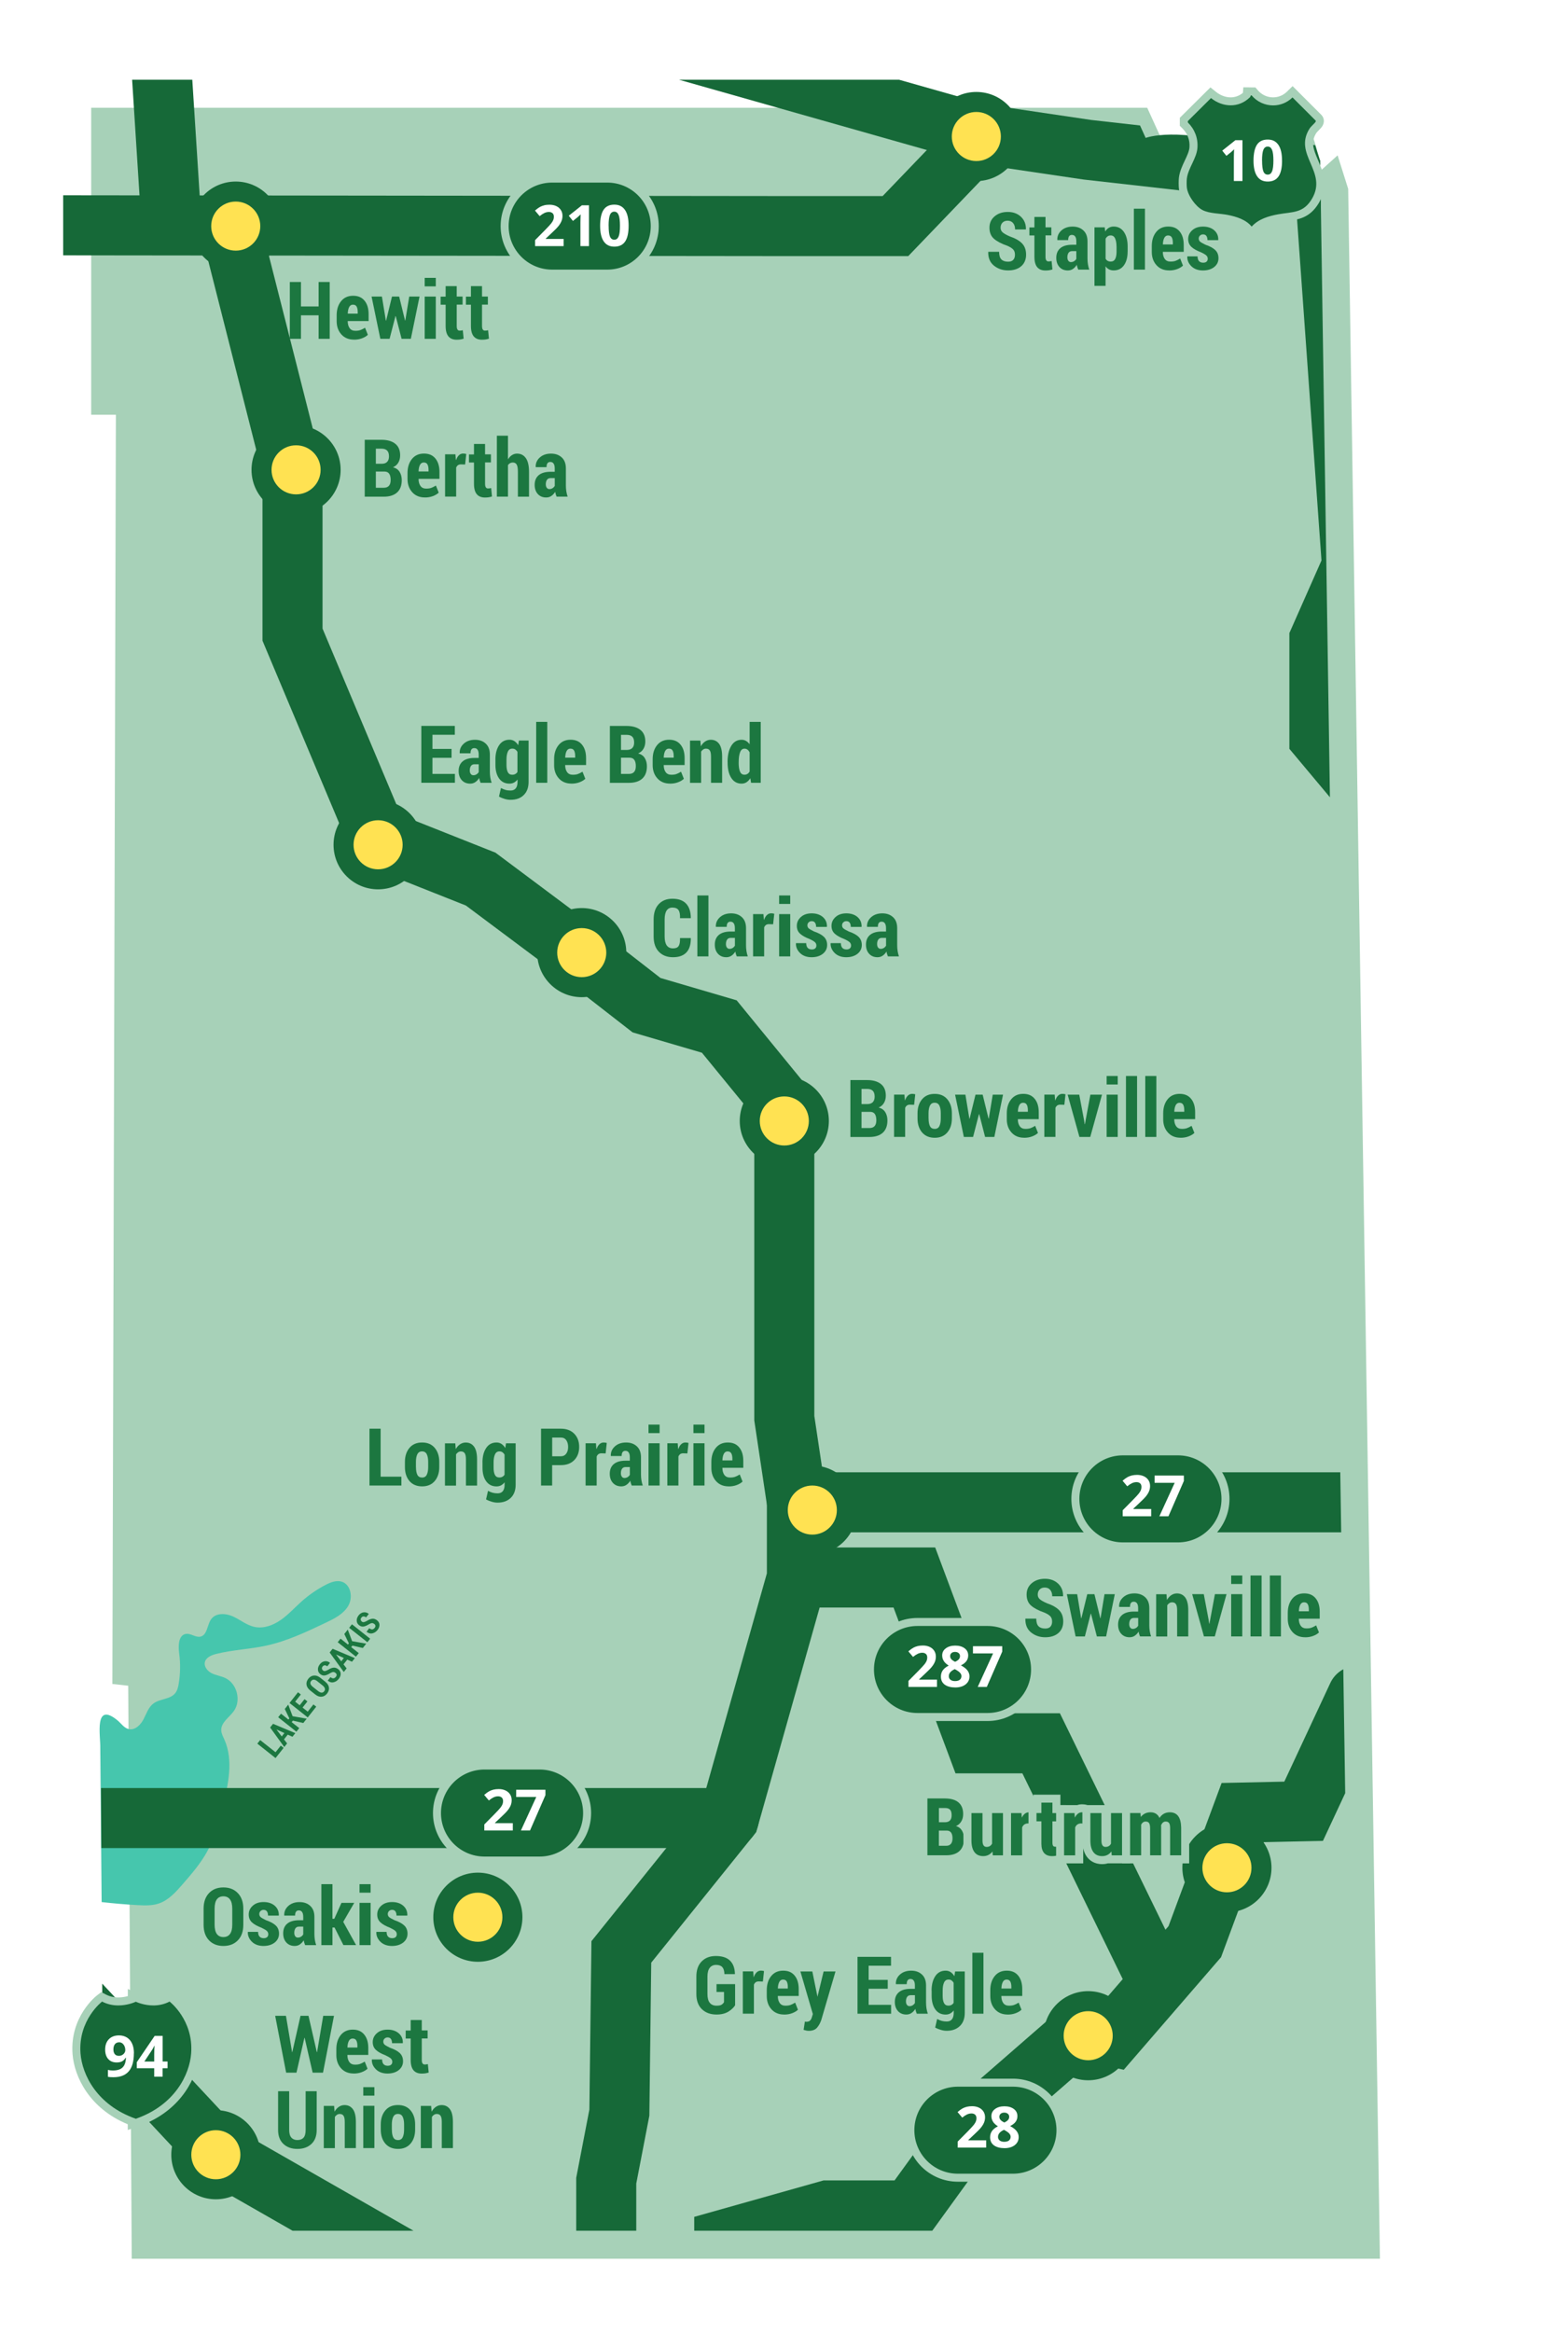 <?xml version="1.0" encoding="UTF-8"?><svg id="a" xmlns="http://www.w3.org/2000/svg" width="391.69" height="582.56" xmlns:xlink="http://www.w3.org/1999/xlink" viewBox="0 0 391.69 582.56"><defs><filter id="b" x="15.78" y="19.92" width="321.94" height="537.29" filterUnits="userSpaceOnUse"><feOffset dx="7" dy="7"/><feGaussianBlur result="c" stdDeviation="54"/><feFlood flood-color="#000" flood-opacity=".55"/><feComposite in2="c" operator="in"/><feComposite in="SourceGraphic"/></filter><clipPath id="d"><path d="M21.95,96.6h-6.17V19.92h263.8l6.61,14.53s7.93-3.08,25.98,2.64c0,0,5.28-11.01,7.49-11.01s3.08,9.69,3.08,9.69l4.4-3.96,2.64,8.37,7.93,517.04H25.91l-.88-143.13-3.96-.44.88-317.04Z" fill="none"/></clipPath></defs><path d="M21.95,96.6h-6.17V19.92h263.8l6.61,14.53s7.93-3.08,25.98,2.64c0,0,5.28-11.01,7.49-11.01s3.08,9.69,3.08,9.69l4.4-3.96,2.64,8.37,7.93,517.04H25.91l-.88-143.13-3.96-.44.88-317.04Z" fill="#a7d1b8" filter="url(#b)"/><path d="M25.05,436.57c.08-2.89-1.63-11.66,4.27-6.86.94.77,1.66,1.94,2.84,2.21,1.54.35,2.93-1.01,3.67-2.41s1.22-3.02,2.48-3.97c1.63-1.23,4.19-1,5.47-2.6.52-.66.72-1.51.86-2.35.42-2.49.46-5.04.12-7.55-.26-1.92-.21-4.62,1.7-4.9,1.23-.18,2.4.96,3.62.68,1.75-.4,1.63-2.98,2.71-4.41,1.19-1.58,3.65-1.44,5.45-.61s3.38,2.17,5.31,2.59c2.28.5,4.66-.39,6.57-1.72s3.48-3.09,5.22-4.64c1.81-1.61,3.81-2.99,5.95-4.11,1.26-.66,2.72-1.24,4.09-.82,2.28.72,2.83,3.96,1.62,6.03s-3.49,3.2-5.65,4.23c-4.8,2.28-9.65,4.58-14.84,5.71-4.14.9-8.42,1.04-12.53,2.08-1.18.3-2.52.86-2.8,2.04-.27,1.15.67,2.27,1.73,2.79s2.27.67,3.34,1.17c2.94,1.37,4.06,5.6,2.18,8.24-1.14,1.61-3.22,2.84-3.16,4.81.02.82.43,1.56.77,2.31,2.35,5.26.96,11.36-.46,16.95-.95,3.73-1.92,7.49-3.74,10.88-1.66,3.08-3.97,5.74-6.26,8.38-1.68,1.93-3.48,3.94-5.9,4.76-1.67.57-3.48.51-5.25.41-3.02-.16-6.03-.42-9.04-.76" fill="#46c6ad"/><path d="M212.43,284v-14.2h4.19c1.46,0,2.61.33,3.43.98s1.23,1.62,1.23,2.91c0,.68-.15,1.28-.45,1.8-.3.52-.75.92-1.35,1.18.75.17,1.3.56,1.66,1.14.36.59.54,1.27.54,2.06,0,1.36-.39,2.39-1.17,3.09s-1.89,1.05-3.34,1.05h-4.74ZM215.21,275.79h1.53c.57-.01,1-.18,1.3-.49.3-.32.45-.77.45-1.37,0-.67-.16-1.15-.47-1.46-.31-.31-.78-.46-1.41-.46h-1.4v3.79ZM215.21,277.73v4.05h1.96c.59,0,1.02-.16,1.31-.49.29-.33.43-.81.43-1.45s-.12-1.2-.37-1.56-.64-.55-1.19-.55h-2.15Z" fill="#1c7740"/><path d="M228.32,275.97l-1.04-.03c-.29,0-.54.07-.73.21-.19.14-.34.34-.44.6v7.24h-2.77v-10.56h2.59l.11,1.41.05.02c.17-.51.4-.91.71-1.19.3-.29.66-.43,1.06-.43.12,0,.26.01.4.03s.26.05.37.08l-.28,2.6Z" fill="#1c7740"/><path d="M229.2,278.08c0-1.42.38-2.58,1.13-3.48.75-.9,1.8-1.35,3.16-1.35s2.41.45,3.16,1.35c.75.9,1.13,2.06,1.13,3.48v1.31c0,1.43-.38,2.59-1.13,3.48-.75.89-1.81,1.34-3.15,1.34s-2.41-.45-3.17-1.34c-.75-.89-1.13-2.05-1.13-3.48v-1.31ZM231.96,279.38c0,.81.11,1.45.34,1.92.23.46.62.69,1.19.69s.94-.23,1.17-.7c.23-.47.35-1.1.35-1.91v-1.31c0-.79-.12-1.43-.35-1.9-.23-.47-.62-.71-1.18-.71s-.94.24-1.18.71c-.23.48-.35,1.11-.35,1.9v1.31Z" fill="#1c7740"/><path d="M246.94,279.43h.06s.99-5.99.99-5.99h2.57l-2.17,10.56h-2.31l-1.47-5.69h-.06l-1.47,5.69h-2.31l-2.19-10.56h2.58l.99,6.01h.06l1.47-6.01h1.79l1.47,5.99Z" fill="#1c7740"/><path d="M255.83,284.2c-1.33,0-2.38-.44-3.16-1.31-.78-.87-1.17-1.97-1.17-3.3v-1.48c0-1.42.36-2.59,1.09-3.5.73-.91,1.73-1.37,3.01-1.37s2.19.41,2.87,1.24,1.01,1.95,1.01,3.38v1.7h-5.22v.04c0,.7.16,1.27.47,1.72.32.45.79.67,1.43.67.52,0,.94-.06,1.27-.18s.71-.31,1.16-.58l.7,1.77c-.36.35-.85.64-1.46.87-.61.23-1.28.34-2,.34ZM255.6,275.46c-.44,0-.77.2-.98.61s-.33.95-.35,1.64h2.49v-.39c0-.59-.09-1.04-.27-1.37-.18-.32-.48-.48-.89-.48Z" fill="#1c7740"/><path d="M265.86,275.97l-1.04-.03c-.29,0-.54.07-.73.21-.19.14-.34.34-.44.6v7.24h-2.77v-10.56h2.58l.11,1.41.05.02c.17-.51.41-.91.71-1.19.3-.29.65-.43,1.06-.43.12,0,.26.01.4.03s.26.05.37.08l-.28,2.6Z" fill="#1c7740"/><path d="M270.83,280.02l.13.8h.06l.14-.8,1.22-6.58h2.9l-2.93,10.56h-2.71l-2.94-10.56h2.9l1.24,6.58Z" fill="#1c7740"/><path d="M279.21,270.9h-2.77v-2.12h2.77v2.12ZM279.21,284h-2.77v-10.56h2.77v10.56Z" fill="#1c7740"/><path d="M284.04,284h-2.77v-15.22h2.77v15.22Z" fill="#1c7740"/><path d="M288.86,284h-2.77v-15.22h2.77v15.22Z" fill="#1c7740"/><path d="M294.9,284.2c-1.33,0-2.38-.44-3.16-1.31-.78-.87-1.17-1.97-1.17-3.3v-1.48c0-1.42.36-2.59,1.09-3.5.73-.91,1.73-1.37,3.01-1.37s2.19.41,2.87,1.24,1.01,1.95,1.01,3.38v1.7h-5.22v.04c0,.7.16,1.27.47,1.72.32.45.79.67,1.43.67.52,0,.94-.06,1.27-.18s.71-.31,1.16-.58l.7,1.77c-.36.35-.85.64-1.46.87-.61.23-1.28.34-2,.34ZM294.67,275.46c-.44,0-.77.2-.98.61s-.33.95-.35,1.64h2.49v-.39c0-.59-.09-1.04-.27-1.37-.18-.32-.48-.48-.89-.48Z" fill="#1c7740"/><path d="M91.11,124.06v-14.2h4.19c1.46,0,2.61.33,3.43.98s1.23,1.62,1.23,2.91c0,.68-.15,1.28-.45,1.8-.3.52-.75.92-1.35,1.18.75.18,1.3.56,1.66,1.14.36.59.54,1.27.54,2.06,0,1.36-.39,2.39-1.17,3.09-.78.7-1.89,1.05-3.34,1.05h-4.74ZM93.89,115.85h1.53c.57-.01,1-.18,1.3-.49.3-.32.45-.77.45-1.36,0-.67-.16-1.15-.47-1.46-.31-.31-.78-.46-1.41-.46h-1.4v3.79ZM93.89,117.79v4.05h1.96c.59,0,1.02-.16,1.31-.49.29-.33.43-.81.43-1.45,0-.68-.12-1.2-.37-1.56s-.64-.55-1.19-.55h-2.15Z" fill="#1c7740"/><path d="M106.13,124.26c-1.33,0-2.38-.44-3.16-1.31-.78-.87-1.17-1.97-1.17-3.3v-1.48c0-1.42.36-2.59,1.09-3.5.73-.91,1.73-1.37,3.01-1.37s2.19.41,2.87,1.24c.68.83,1.01,1.95,1.01,3.38v1.7h-5.22v.04c0,.7.16,1.27.47,1.72.32.45.79.67,1.43.67.52,0,.94-.06,1.27-.18.33-.12.71-.31,1.16-.58l.7,1.77c-.36.35-.85.64-1.46.87-.61.23-1.28.34-2,.34ZM105.89,115.52c-.44,0-.77.2-.98.61-.21.4-.33.95-.35,1.64h2.49v-.39c0-.59-.09-1.04-.27-1.37s-.48-.48-.89-.48Z" fill="#1c7740"/><path d="M116.16,116.03l-1.04-.03c-.29,0-.54.07-.73.21-.19.14-.34.34-.44.6v7.24h-2.77v-10.56h2.59l.11,1.41.05.02c.17-.51.4-.91.71-1.2.3-.29.66-.43,1.06-.43.12,0,.26.01.4.03s.26.05.37.08l-.28,2.6Z" fill="#1c7740"/><path d="M121.17,110.88v2.62h1.46v2.01h-1.46v5.3c0,.43.06.74.19.92.12.19.29.28.51.28.17,0,.31,0,.43-.02.12-.02.25-.04.39-.08l.21,2.11c-.29.09-.57.16-.84.2-.27.04-.57.06-.91.06-.89,0-1.57-.27-2.04-.82-.47-.55-.71-1.42-.71-2.62v-5.31h-1.25v-2.01h1.25v-2.62h2.77Z" fill="#1c7740"/><path d="M126.89,114.76c.27-.46.6-.82.99-1.07.38-.25.81-.38,1.27-.38.94,0,1.67.37,2.2,1.12.53.74.8,1.89.8,3.45v6.19h-2.78v-6.21c0-.87-.1-1.48-.31-1.82-.2-.34-.53-.51-.96-.51-.26,0-.49.06-.69.17-.2.11-.37.27-.52.47v7.89h-2.77v-15.22h2.77v5.92Z" fill="#1c7740"/><path d="M139.04,124.06c-.08-.18-.15-.37-.21-.58-.06-.21-.11-.42-.14-.63-.26.43-.58.77-.95,1.03s-.81.39-1.3.39c-.87,0-1.57-.29-2.09-.86-.52-.57-.79-1.34-.79-2.29,0-1.03.33-1.84,1-2.41.67-.57,1.66-.86,2.97-.86h1.04v-.86c0-.51-.09-.91-.28-1.19-.19-.28-.46-.41-.83-.41-.31,0-.55.11-.7.33-.16.22-.23.54-.23.97h-2.68s-.03-.07-.03-.07c-.03-.92.31-1.7,1.02-2.34.71-.64,1.65-.97,2.81-.97,1.1,0,1.99.32,2.68.96s1.03,1.55,1.03,2.74v4.27c0,.52.04,1,.11,1.45.07.45.18.89.33,1.33h-2.75ZM137.24,122.17c.28,0,.54-.07.78-.22.24-.15.42-.34.56-.58v-1.94h-1.04c-.42,0-.73.15-.92.44-.19.29-.28.66-.28,1.11,0,.35.08.64.24.86.16.22.38.33.66.33Z" fill="#1c7740"/><path d="M253.54,63.64c0-.55-.14-.99-.43-1.31-.29-.32-.79-.64-1.51-.95-1.48-.51-2.58-1.1-3.32-1.75s-1.11-1.57-1.11-2.75.43-2.11,1.29-2.84c.86-.73,1.95-1.1,3.29-1.1s2.45.41,3.3,1.22c.85.82,1.25,1.85,1.23,3.09l-.02.06h-2.69c0-.65-.16-1.18-.49-1.58s-.78-.6-1.38-.6c-.55,0-.98.17-1.29.5-.31.33-.46.76-.46,1.26,0,.47.17.85.52,1.16s.94.64,1.79,1.01c1.35.46,2.36,1.03,3.04,1.73.68.7,1.02,1.64,1.02,2.83s-.41,2.19-1.23,2.89-1.91,1.04-3.27,1.04-2.53-.4-3.52-1.19c-.99-.79-1.47-1.92-1.44-3.4l.02-.06h2.7c0,.88.19,1.51.56,1.89s.93.58,1.68.58c.59,0,1.02-.16,1.3-.47s.42-.73.42-1.27Z" fill="#1c7740"/><path d="M261.17,54.17v2.62h1.46v2.01h-1.46v5.3c0,.43.06.74.19.92.12.19.29.28.51.28.17,0,.31,0,.43-.02.12-.02.25-.04.39-.08l.21,2.11c-.29.09-.57.16-.84.2s-.57.06-.91.06c-.89,0-1.57-.27-2.04-.82-.47-.55-.71-1.42-.71-2.62v-5.31h-1.25v-2.01h1.25v-2.62h2.77Z" fill="#1c7740"/><path d="M269.34,67.35c-.08-.18-.15-.37-.21-.58-.06-.21-.11-.42-.14-.63-.26.43-.58.77-.95,1.03s-.81.39-1.3.39c-.87,0-1.57-.29-2.09-.86-.52-.57-.79-1.34-.79-2.29,0-1.03.33-1.84,1-2.41.67-.57,1.66-.86,2.97-.86h1.04v-.86c0-.51-.09-.91-.28-1.19-.19-.28-.46-.41-.83-.41-.31,0-.55.11-.7.33s-.23.54-.23.97h-2.68s-.03-.07-.03-.07c-.03-.92.31-1.7,1.02-2.34s1.65-.97,2.81-.97c1.1,0,1.99.32,2.68.96.69.64,1.03,1.55,1.03,2.74v4.27c0,.52.04,1,.11,1.45.07.45.18.89.33,1.33h-2.75ZM267.53,65.47c.28,0,.54-.07.78-.22.24-.15.42-.34.56-.58v-1.94h-1.04c-.42,0-.73.15-.92.44-.19.29-.28.66-.28,1.11,0,.35.08.64.24.86.16.22.38.33.66.33Z" fill="#1c7740"/><path d="M281.68,62.88c0,1.4-.31,2.54-.92,3.39-.61.86-1.47,1.28-2.57,1.28-.43,0-.81-.09-1.15-.26s-.63-.43-.87-.77v4.88h-2.77v-14.61h2.57l.1,1.04c.25-.4.55-.7.9-.92.35-.21.75-.32,1.21-.32,1.11,0,1.97.46,2.59,1.37.61.91.92,2.12.92,3.61v1.3ZM278.91,61.58c0-.83-.12-1.5-.35-2.01s-.6-.76-1.1-.76c-.29,0-.55.07-.76.22-.21.15-.39.35-.52.62v4.98c.13.23.3.41.51.53.21.12.47.18.78.18.51,0,.88-.22,1.11-.65.22-.44.34-1.04.34-1.81v-1.3Z" fill="#1c7740"/><path d="M286.01,67.35h-2.77v-15.22h2.77v15.22Z" fill="#1c7740"/><path d="M292.05,67.55c-1.33,0-2.38-.44-3.16-1.31s-1.17-1.97-1.17-3.3v-1.48c0-1.42.36-2.59,1.09-3.5.73-.91,1.73-1.37,3.01-1.37s2.19.41,2.87,1.24c.68.83,1.01,1.95,1.01,3.38v1.7h-5.22v.04c0,.7.16,1.27.47,1.72.32.45.79.67,1.43.67.52,0,.94-.06,1.27-.18.33-.12.71-.31,1.16-.58l.7,1.77c-.36.35-.85.64-1.46.87-.61.23-1.28.34-2,.34ZM291.82,58.81c-.44,0-.77.2-.98.61-.21.4-.33.95-.35,1.64h2.49v-.39c0-.59-.09-1.04-.27-1.37-.18-.32-.48-.48-.89-.48Z" fill="#1c7740"/><path d="M301.69,64.59c0-.3-.12-.56-.35-.78-.23-.22-.68-.49-1.35-.8-1.06-.4-1.86-.85-2.38-1.35-.53-.5-.8-1.15-.8-1.95,0-.86.34-1.59,1.02-2.2.68-.61,1.58-.91,2.7-.91s2.1.31,2.8.94c.7.62,1.03,1.42,1,2.39l-.03.06h-2.67c0-.44-.09-.79-.27-1.05-.18-.26-.46-.39-.84-.39-.3,0-.55.1-.76.3-.21.2-.31.45-.31.73,0,.31.1.56.31.76.21.19.66.45,1.36.79,1.11.38,1.92.82,2.46,1.34s.8,1.2.8,2.03c0,.9-.36,1.63-1.07,2.2-.72.57-1.66.86-2.82.86s-2.18-.35-2.89-1.06c-.71-.71-1.05-1.51-1.01-2.4l.02-.06h2.54c.01.56.14.96.39,1.21.25.25.59.37,1.02.37.37,0,.65-.09.85-.27.19-.18.29-.43.29-.75Z" fill="#1c7740"/><path d="M82.36,84.64h-2.77v-5.88h-4.41v5.88h-2.78v-14.2h2.78v6.11h4.41v-6.11h2.77v14.2Z" fill="#1c7740"/><path d="M88.43,84.84c-1.33,0-2.38-.44-3.16-1.31-.78-.87-1.17-1.97-1.17-3.3v-1.48c0-1.42.36-2.59,1.09-3.5.73-.91,1.73-1.37,3.01-1.37s2.19.41,2.87,1.24c.68.83,1.01,1.95,1.01,3.38v1.7h-5.22v.04c0,.7.16,1.27.47,1.72.32.45.79.67,1.43.67.52,0,.94-.06,1.27-.18.33-.12.71-.31,1.16-.58l.7,1.77c-.36.35-.85.64-1.46.87-.61.23-1.28.34-2,.34ZM88.2,76.1c-.44,0-.77.2-.98.61-.21.4-.33.95-.35,1.64h2.49v-.39c0-.59-.09-1.04-.27-1.37s-.48-.48-.89-.48Z" fill="#1c7740"/><path d="M101.18,80.07h.06s.99-5.99.99-5.99h2.57l-2.17,10.56h-2.31l-1.47-5.69h-.06l-1.47,5.69h-2.31l-2.19-10.56h2.58l.99,6.01h.06l1.47-6.01h1.79l1.47,5.99Z" fill="#1c7740"/><path d="M108.86,71.53h-2.77v-2.12h2.77v2.12ZM108.86,84.64h-2.77v-10.56h2.77v10.56Z" fill="#1c7740"/><path d="M114.09,71.46v2.62h1.46v2.01h-1.46v5.3c0,.43.06.74.19.92.12.19.29.28.51.28.17,0,.31,0,.43-.02.12-.02.25-.04.39-.08l.21,2.11c-.29.09-.57.16-.84.2-.27.04-.57.06-.91.06-.89,0-1.57-.27-2.04-.82-.47-.55-.71-1.42-.71-2.62v-5.31h-1.25v-2.01h1.25v-2.62h2.77Z" fill="#1c7740"/><path d="M120.41,71.46v2.62h1.46v2.01h-1.46v5.3c0,.43.06.74.19.92.12.19.29.28.51.28.17,0,.31,0,.43-.02.12-.02.25-.04.39-.08l.21,2.11c-.29.09-.57.16-.84.2-.27.04-.57.06-.91.06-.89,0-1.57-.27-2.04-.82-.47-.55-.71-1.42-.71-2.62v-5.31h-1.25v-2.01h1.25v-2.62h2.77Z" fill="#1c7740"/><path d="M112.8,189.3h-4.77v4.02h5.61v2.21h-8.39v-14.2h8.37v2.21h-5.59v3.54h4.77v2.21Z" fill="#1c7740"/><path d="M120.05,195.54c-.08-.18-.15-.37-.21-.58-.06-.21-.11-.42-.14-.63-.26.43-.58.77-.95,1.03s-.81.39-1.3.39c-.87,0-1.57-.29-2.09-.86-.52-.57-.79-1.34-.79-2.29,0-1.03.33-1.84,1-2.41.67-.57,1.66-.86,2.97-.86h1.04v-.86c0-.51-.09-.91-.28-1.19-.19-.28-.46-.41-.83-.41-.31,0-.55.11-.7.33-.16.22-.23.54-.23.97h-2.68s-.03-.07-.03-.07c-.03-.92.31-1.7,1.02-2.34.71-.64,1.65-.97,2.81-.97,1.1,0,1.99.32,2.68.96s1.03,1.55,1.03,2.74v4.27c0,.52.04,1,.11,1.45.07.45.18.89.33,1.33h-2.75ZM118.25,193.65c.28,0,.54-.07.78-.22.24-.15.42-.34.56-.58v-1.94h-1.04c-.42,0-.73.15-.92.44-.19.29-.28.66-.28,1.11,0,.35.08.64.24.86.16.22.38.33.66.33Z" fill="#1c7740"/><path d="M123.75,189.77c0-1.49.31-2.69.92-3.61s1.48-1.38,2.6-1.38c.47,0,.88.12,1.24.36.36.24.67.58.94,1.02l.18-1.18h2.41v10.35c0,1.39-.4,2.48-1.21,3.27-.8.8-1.9,1.19-3.3,1.19-.46,0-.94-.07-1.45-.22-.51-.15-.99-.34-1.43-.59l.49-2.14c.37.21.75.36,1.13.47s.8.16,1.25.16c.59,0,1.02-.18,1.32-.55.29-.37.44-.9.44-1.6v-.6c-.26.34-.56.59-.89.77-.33.17-.71.26-1.12.26-1.11,0-1.97-.43-2.59-1.28-.61-.85-.92-1.99-.92-3.39v-1.3ZM126.52,191.08c0,.77.11,1.37.33,1.8.22.43.59.65,1.11.65.29,0,.54-.06.76-.18.22-.12.4-.29.54-.52v-5c-.14-.26-.32-.46-.53-.61-.21-.14-.46-.22-.75-.22-.52,0-.89.25-1.12.76-.23.5-.34,1.17-.34,2.01v1.3Z" fill="#1c7740"/><path d="M136.71,195.54h-2.77v-15.22h2.77v15.22Z" fill="#1c7740"/><path d="M142.75,195.74c-1.33,0-2.38-.44-3.16-1.31-.78-.87-1.17-1.97-1.17-3.3v-1.48c0-1.42.36-2.59,1.09-3.5.73-.91,1.73-1.37,3.01-1.37s2.19.41,2.87,1.24c.68.83,1.01,1.95,1.01,3.38v1.7h-5.22v.04c0,.7.16,1.27.47,1.72.32.45.79.67,1.43.67.52,0,.94-.06,1.27-.18.33-.12.71-.31,1.16-.58l.7,1.77c-.36.35-.85.64-1.46.87-.61.23-1.28.34-2,.34ZM142.52,187c-.44,0-.77.2-.98.61-.21.4-.33.95-.35,1.64h2.49v-.39c0-.59-.09-1.04-.27-1.37s-.48-.48-.89-.48Z" fill="#1c7740"/><path d="M152.35,195.54v-14.2h4.19c1.46,0,2.61.33,3.43.98s1.23,1.62,1.23,2.91c0,.68-.15,1.28-.45,1.8-.3.52-.75.92-1.35,1.18.75.18,1.3.56,1.66,1.14.36.59.54,1.27.54,2.06,0,1.36-.39,2.39-1.17,3.09-.78.7-1.89,1.05-3.34,1.05h-4.74ZM155.13,187.33h1.53c.57-.01,1-.18,1.3-.49.3-.32.45-.77.45-1.36,0-.67-.16-1.15-.47-1.46-.31-.31-.78-.46-1.41-.46h-1.4v3.79ZM155.13,189.27v4.05h1.96c.59,0,1.02-.16,1.31-.49.29-.33.43-.81.43-1.45,0-.68-.12-1.2-.37-1.56s-.64-.55-1.19-.55h-2.15Z" fill="#1c7740"/><path d="M167.37,195.74c-1.33,0-2.38-.44-3.16-1.31-.78-.87-1.17-1.97-1.17-3.3v-1.48c0-1.42.36-2.59,1.09-3.5.73-.91,1.73-1.37,3.01-1.37s2.19.41,2.87,1.24c.68.83,1.01,1.95,1.01,3.38v1.7h-5.22v.04c0,.7.16,1.27.47,1.72.32.45.79.67,1.43.67.52,0,.94-.06,1.27-.18.33-.12.71-.31,1.16-.58l.7,1.77c-.36.35-.85.64-1.46.87-.61.23-1.28.34-2,.34ZM167.13,187c-.44,0-.77.2-.98.61-.21.4-.33.95-.35,1.64h2.49v-.39c0-.59-.09-1.04-.27-1.37s-.48-.48-.89-.48Z" fill="#1c7740"/><path d="M174.95,184.98l.12,1.45c.29-.52.65-.93,1.08-1.21.43-.29.9-.43,1.41-.43.88,0,1.57.34,2.07,1.01s.76,1.74.76,3.19v6.55h-2.78v-6.55c0-.73-.1-1.24-.31-1.54-.2-.3-.52-.44-.95-.44-.25,0-.47.06-.68.2-.21.13-.38.31-.53.54v7.8h-2.77v-10.56h2.59Z" fill="#1c7740"/><path d="M181.75,190.32c0-1.66.31-3,.92-4.01s1.47-1.52,2.59-1.52c.41,0,.78.1,1.11.29.33.2.63.48.89.84v-5.6h2.77v15.22h-2.41l-.19-1.15c-.27.44-.59.78-.95,1.01-.36.23-.77.35-1.23.35-1.11,0-1.97-.48-2.58-1.43-.61-.95-.91-2.22-.91-3.79v-.2ZM184.52,190.52c0,.95.11,1.68.33,2.21.22.53.59.79,1.11.79.29,0,.54-.07.75-.2.21-.13.4-.33.55-.58v-4.81c-.15-.29-.33-.52-.55-.68-.21-.16-.46-.24-.73-.24-.51,0-.88.3-1.11.91-.23.61-.34,1.41-.34,2.41v.21Z" fill="#1c7740"/><path d="M95.08,368.87h5.19v2.21h-7.97v-14.2h2.78v11.99Z" fill="#1c7740"/><path d="M101.15,365.16c0-1.42.38-2.58,1.13-3.48.75-.9,1.8-1.35,3.16-1.35s2.41.45,3.16,1.35c.75.9,1.13,2.06,1.13,3.48v1.31c0,1.43-.38,2.59-1.13,3.48-.75.89-1.81,1.34-3.15,1.34s-2.41-.45-3.17-1.34c-.75-.89-1.13-2.05-1.13-3.48v-1.31ZM103.91,366.47c0,.81.11,1.45.34,1.92.23.46.62.69,1.19.69s.94-.23,1.17-.7c.23-.47.35-1.1.35-1.91v-1.31c0-.79-.12-1.43-.35-1.9-.23-.47-.62-.71-1.18-.71s-.94.24-1.18.71c-.23.48-.35,1.11-.35,1.9v1.31Z" fill="#1c7740"/><path d="M113.73,360.53l.12,1.45c.29-.52.65-.92,1.08-1.21.43-.29.9-.43,1.41-.43.88,0,1.57.34,2.07,1.01s.76,1.74.76,3.19v6.55h-2.78v-6.55c0-.73-.1-1.24-.31-1.54-.2-.3-.52-.44-.95-.44-.25,0-.47.07-.68.2-.21.13-.38.31-.53.54v7.8h-2.77v-10.56h2.59Z" fill="#1c7740"/><path d="M120.52,365.32c0-1.49.31-2.69.92-3.61s1.48-1.38,2.6-1.38c.47,0,.88.12,1.24.36s.67.58.94,1.02l.18-1.18h2.41v10.35c0,1.39-.4,2.48-1.21,3.27s-1.9,1.2-3.3,1.2c-.46,0-.94-.07-1.45-.22s-.99-.34-1.43-.59l.49-2.14c.37.21.75.36,1.13.47.38.1.8.16,1.25.16.59,0,1.02-.18,1.32-.55.29-.37.44-.9.44-1.61v-.6c-.26.34-.56.59-.89.77-.33.17-.71.26-1.12.26-1.11,0-1.97-.43-2.59-1.28s-.92-1.99-.92-3.39v-1.3ZM123.3,366.62c0,.77.11,1.37.33,1.8.22.43.59.65,1.11.65.29,0,.54-.06.76-.18.22-.12.4-.29.54-.52v-5c-.14-.26-.32-.46-.53-.61-.21-.14-.46-.21-.75-.21-.52,0-.89.25-1.12.76-.23.5-.34,1.17-.34,2.01v1.3Z" fill="#1c7740"/><path d="M137.93,365.98v5.1h-2.78v-14.2h4.94c1.42,0,2.54.42,3.36,1.26.82.84,1.23,1.94,1.23,3.29s-.41,2.46-1.23,3.3-1.94,1.25-3.35,1.25h-2.16ZM137.93,363.77h2.16c.59,0,1.04-.22,1.36-.66s.47-.99.47-1.66-.15-1.24-.46-1.69c-.31-.45-.76-.67-1.36-.67h-2.16v4.67Z" fill="#1c7740"/><path d="M151.26,363.06l-1.04-.03c-.29,0-.54.07-.73.21-.19.14-.34.34-.44.6v7.24h-2.77v-10.56h2.59l.11,1.41.05.02c.17-.51.4-.91.71-1.19.3-.29.66-.43,1.06-.43.12,0,.26.01.4.03s.26.05.37.08l-.28,2.6Z" fill="#1c7740"/><path d="M157.8,371.08c-.08-.18-.15-.37-.21-.58-.06-.21-.11-.42-.14-.63-.26.43-.58.77-.95,1.03s-.81.39-1.3.39c-.87,0-1.57-.29-2.09-.86s-.79-1.34-.79-2.29c0-1.03.33-1.84,1-2.41.67-.57,1.66-.86,2.97-.86h1.04v-.86c0-.51-.09-.91-.28-1.19-.19-.28-.46-.41-.83-.41-.31,0-.55.11-.7.33-.16.22-.23.54-.23.97h-2.68s-.03-.07-.03-.07c-.03-.92.31-1.7,1.02-2.34.71-.64,1.65-.97,2.81-.97,1.1,0,1.99.32,2.68.96s1.03,1.55,1.03,2.74v4.27c0,.52.04,1,.11,1.45.07.45.18.89.33,1.33h-2.75ZM156,369.2c.28,0,.54-.08.78-.22.24-.15.42-.34.56-.58v-1.94h-1.04c-.42,0-.73.15-.92.44-.19.29-.28.66-.28,1.11,0,.35.08.64.24.86.16.22.38.33.66.33Z" fill="#1c7740"/><path d="M164.77,357.98h-2.77v-2.12h2.77v2.12ZM164.77,371.08h-2.77v-10.56h2.77v10.56Z" fill="#1c7740"/><path d="M171.68,363.06l-1.04-.03c-.29,0-.54.07-.73.21-.19.14-.34.34-.44.6v7.24h-2.77v-10.56h2.59l.11,1.41.05.02c.17-.51.4-.91.71-1.19.3-.29.66-.43,1.06-.43.12,0,.26.01.4.03s.26.05.37.08l-.28,2.6Z" fill="#1c7740"/><path d="M175.99,357.98h-2.77v-2.12h2.77v2.12ZM175.99,371.08h-2.77v-10.56h2.77v10.56Z" fill="#1c7740"/><path d="M182.03,371.29c-1.33,0-2.38-.44-3.16-1.31-.78-.87-1.17-1.97-1.17-3.3v-1.48c0-1.42.36-2.59,1.09-3.5.73-.91,1.73-1.37,3.01-1.37s2.19.41,2.87,1.24c.68.83,1.01,1.95,1.01,3.38v1.7h-5.22v.04c0,.7.16,1.27.47,1.72.32.45.79.67,1.43.67.52,0,.94-.06,1.27-.18s.71-.31,1.16-.58l.7,1.77c-.36.35-.85.64-1.46.87-.61.23-1.28.34-2,.34ZM181.79,362.55c-.44,0-.77.2-.98.61s-.33.95-.35,1.64h2.49v-.39c0-.59-.09-1.04-.27-1.37-.18-.32-.48-.48-.89-.48Z" fill="#1c7740"/><path d="M262.82,405.07c0-.55-.14-.99-.43-1.31s-.79-.64-1.51-.95c-1.48-.51-2.58-1.1-3.32-1.75s-1.11-1.57-1.11-2.75.43-2.11,1.29-2.84c.86-.73,1.95-1.1,3.29-1.1s2.45.41,3.3,1.22c.85.82,1.25,1.84,1.23,3.09l-.02.06h-2.69c0-.65-.16-1.18-.49-1.58s-.78-.6-1.38-.6c-.55,0-.98.17-1.29.5-.31.33-.46.76-.46,1.26,0,.47.17.85.52,1.16.34.3.94.64,1.79,1.01,1.35.46,2.36,1.03,3.04,1.73.68.7,1.02,1.64,1.02,2.83s-.41,2.19-1.23,2.89-1.91,1.04-3.27,1.04-2.53-.4-3.52-1.19c-.99-.79-1.47-1.92-1.44-3.4l.02-.06h2.7c0,.88.19,1.51.56,1.89s.93.58,1.68.58c.59,0,1.02-.16,1.3-.47.28-.31.42-.74.42-1.27Z" fill="#1c7740"/><path d="M274.86,404.21h.06s.99-5.99.99-5.99h2.57l-2.17,10.56h-2.31l-1.47-5.69h-.06l-1.47,5.69h-2.31l-2.19-10.56h2.58l.99,6.01h.06l1.47-6.01h1.79l1.47,5.99Z" fill="#1c7740"/><path d="M284.78,408.77c-.08-.18-.15-.37-.21-.58s-.11-.42-.14-.63c-.26.43-.58.77-.95,1.03s-.81.39-1.3.39c-.87,0-1.57-.29-2.09-.86-.52-.57-.79-1.34-.79-2.29,0-1.03.33-1.84,1-2.41.67-.57,1.66-.86,2.97-.86h1.04v-.86c0-.51-.09-.91-.28-1.19-.19-.28-.46-.41-.83-.41-.31,0-.55.11-.7.33-.16.22-.23.54-.23.97h-2.68s-.03-.07-.03-.07c-.03-.92.31-1.7,1.02-2.34s1.65-.97,2.81-.97c1.1,0,1.99.32,2.68.96.69.64,1.03,1.55,1.03,2.74v4.27c0,.52.04,1,.11,1.45.07.45.18.89.33,1.33h-2.75ZM282.98,406.89c.28,0,.54-.08.78-.22s.42-.34.56-.58v-1.94h-1.04c-.42,0-.73.15-.92.44-.19.29-.28.66-.28,1.11,0,.35.08.64.24.86.16.22.38.33.66.33Z" fill="#1c7740"/><path d="M291.39,398.22l.12,1.45c.29-.52.65-.92,1.08-1.21.43-.29.9-.43,1.41-.43.88,0,1.57.34,2.07,1.01.5.68.76,1.74.76,3.19v6.55h-2.78v-6.55c0-.73-.1-1.24-.31-1.54-.21-.3-.52-.44-.95-.44-.25,0-.47.07-.68.2s-.38.31-.53.54v7.8h-2.77v-10.56h2.58Z" fill="#1c7740"/><path d="M301.94,404.79l.13.8h.06l.14-.8,1.22-6.58h2.9l-2.93,10.56h-2.71l-2.94-10.56h2.9l1.24,6.58Z" fill="#1c7740"/><path d="M310.32,395.67h-2.77v-2.12h2.77v2.12ZM310.32,408.77h-2.77v-10.56h2.77v10.56Z" fill="#1c7740"/><path d="M315.15,408.77h-2.77v-15.22h2.77v15.22Z" fill="#1c7740"/><path d="M319.98,408.77h-2.77v-15.22h2.77v15.22Z" fill="#1c7740"/><path d="M326.02,408.98c-1.33,0-2.38-.44-3.16-1.31-.78-.87-1.17-1.97-1.17-3.3v-1.48c0-1.42.36-2.59,1.09-3.5.73-.91,1.73-1.37,3.01-1.37s2.19.41,2.87,1.24,1.01,1.95,1.01,3.38v1.7h-5.22v.04c0,.7.16,1.27.47,1.72.32.45.79.67,1.43.67.52,0,.94-.06,1.27-.18s.71-.31,1.16-.58l.7,1.77c-.36.35-.85.64-1.46.87-.61.23-1.28.34-2,.34ZM325.79,400.24c-.44,0-.77.2-.98.61s-.33.95-.35,1.64h2.49v-.39c0-.59-.09-1.04-.27-1.37-.18-.32-.48-.48-.89-.48Z" fill="#1c7740"/><path d="M183.64,500.9c-.38.61-.96,1.15-1.73,1.62-.77.46-1.74.7-2.92.7-1.52,0-2.74-.45-3.66-1.34-.92-.89-1.38-2.16-1.38-3.8v-4.33c0-1.63.44-2.9,1.33-3.8.89-.9,2.06-1.35,3.53-1.35,1.57,0,2.75.38,3.54,1.15.79.77,1.2,1.87,1.23,3.31l-.02.06h-2.6c-.02-.8-.2-1.39-.53-1.75s-.85-.55-1.54-.55-1.21.24-1.59.72c-.38.48-.58,1.21-.58,2.18v4.36c0,1,.19,1.73.58,2.21.39.48.95.72,1.69.72.55,0,.96-.07,1.22-.22.26-.15.48-.37.65-.66v-2.55h-1.87v-1.95h4.64v5.29Z" fill="#1c7740"/><path d="M190.54,494.98l-1.04-.03c-.29,0-.54.07-.73.21-.19.14-.34.34-.44.6v7.24h-2.77v-10.56h2.59l.11,1.41.05.02c.17-.51.4-.91.71-1.19.3-.29.66-.43,1.06-.43.12,0,.26.01.4.03s.26.05.37.08l-.28,2.6Z" fill="#1c7740"/><path d="M195.87,503.22c-1.33,0-2.38-.44-3.16-1.31-.78-.87-1.17-1.97-1.17-3.3v-1.48c0-1.42.36-2.59,1.09-3.5.73-.91,1.73-1.37,3.01-1.37s2.19.41,2.87,1.24c.68.83,1.01,1.95,1.01,3.38v1.7h-5.22v.04c0,.7.16,1.27.47,1.72.32.45.79.67,1.43.67.52,0,.94-.06,1.27-.18s.71-.31,1.16-.58l.7,1.77c-.36.35-.85.64-1.46.87-.61.23-1.28.34-2,.34ZM195.64,494.48c-.44,0-.77.2-.98.61s-.33.95-.35,1.64h2.49v-.39c0-.59-.09-1.04-.27-1.37-.18-.32-.48-.48-.89-.48Z" fill="#1c7740"/><path d="M204.18,498.68l.02.11,1.54-6.33h2.97l-3.56,12.15c-.27.76-.62,1.4-1.07,1.91-.45.51-1.13.77-2.04.77-.23,0-.43-.02-.6-.06-.18-.04-.41-.1-.7-.18l.32-2.07c.11.02.19.03.24.04s.1.01.16.01c.4,0,.71-.11.91-.32.21-.21.35-.49.44-.83l.24-.78-3.11-10.64h2.98l1.27,6.22Z" fill="#1c7740"/><path d="M221.76,496.78h-4.77v4.02h5.61v2.21h-8.39v-14.2h8.37v2.21h-5.59v3.54h4.77v2.21Z" fill="#1c7740"/><path d="M229.01,503.01c-.08-.18-.15-.37-.21-.58-.06-.21-.11-.42-.14-.63-.26.43-.58.77-.95,1.03s-.81.39-1.3.39c-.87,0-1.57-.29-2.09-.86s-.79-1.34-.79-2.29c0-1.03.33-1.84,1-2.41.67-.57,1.66-.86,2.97-.86h1.04v-.86c0-.51-.09-.91-.28-1.19-.19-.28-.46-.41-.83-.41-.31,0-.55.11-.7.33-.16.22-.23.54-.23.97h-2.68s-.03-.07-.03-.07c-.03-.92.31-1.7,1.02-2.34.71-.64,1.65-.97,2.81-.97,1.1,0,1.99.32,2.68.96s1.03,1.55,1.03,2.74v4.27c0,.52.04,1,.11,1.45.07.45.18.89.33,1.33h-2.75ZM227.21,501.13c.28,0,.54-.08.78-.22.24-.15.42-.34.56-.58v-1.94h-1.04c-.42,0-.73.15-.92.44-.19.29-.28.66-.28,1.11,0,.35.08.64.24.86.16.22.38.33.66.33Z" fill="#1c7740"/><path d="M232.71,497.25c0-1.49.31-2.69.92-3.61s1.48-1.38,2.6-1.38c.47,0,.88.12,1.24.36.36.24.67.58.94,1.02l.18-1.18h2.41v10.35c0,1.39-.4,2.48-1.21,3.27s-1.9,1.2-3.3,1.2c-.46,0-.94-.07-1.45-.22s-.99-.34-1.43-.59l.49-2.14c.37.21.75.36,1.13.47.38.1.8.16,1.25.16.59,0,1.03-.18,1.32-.55.29-.37.44-.9.44-1.61v-.6c-.26.34-.56.59-.89.77-.33.17-.71.26-1.12.26-1.11,0-1.97-.43-2.58-1.28s-.92-1.99-.92-3.39v-1.3ZM235.48,498.55c0,.77.11,1.37.33,1.8.22.43.59.65,1.11.65.29,0,.54-.06.76-.18.22-.12.4-.29.54-.52v-5c-.14-.26-.32-.46-.53-.61s-.46-.21-.75-.21c-.52,0-.89.25-1.12.76-.23.5-.34,1.17-.34,2.01v1.3Z" fill="#1c7740"/><path d="M245.67,503.01h-2.77v-15.22h2.77v15.22Z" fill="#1c7740"/><path d="M251.71,503.22c-1.33,0-2.38-.44-3.16-1.31-.78-.87-1.17-1.97-1.17-3.3v-1.48c0-1.42.36-2.59,1.09-3.5.73-.91,1.73-1.37,3.01-1.37s2.19.41,2.87,1.24,1.01,1.95,1.01,3.38v1.7h-5.22v.04c0,.7.16,1.27.47,1.72.32.45.79.67,1.43.67.52,0,.94-.06,1.27-.18s.71-.31,1.16-.58l.7,1.77c-.36.35-.85.64-1.46.87-.61.23-1.28.34-2,.34ZM251.48,494.48c-.44,0-.77.2-.98.61s-.33.95-.35,1.64h2.49v-.39c0-.59-.09-1.04-.27-1.37-.18-.32-.48-.48-.89-.48Z" fill="#1c7740"/><path d="M60.78,480.78c0,1.67-.45,2.97-1.36,3.9-.9.94-2.11,1.41-3.61,1.41s-2.7-.47-3.6-1.41-1.35-2.24-1.35-3.9v-3.98c0-1.66.45-2.96,1.35-3.91s2.09-1.42,3.59-1.42,2.7.47,3.61,1.42,1.37,2.25,1.37,3.91v3.98ZM58.02,476.77c0-1.02-.19-1.79-.57-2.3-.38-.52-.93-.78-1.65-.78s-1.27.26-1.64.77-.55,1.29-.55,2.31v4.01c0,1.03.19,1.8.56,2.32.37.51.92.77,1.64.77s1.26-.26,1.64-.77c.38-.52.57-1.29.57-2.32v-4.01Z" fill="#1c7740"/><path d="M67.01,483.12c0-.3-.12-.56-.35-.78-.23-.22-.68-.49-1.35-.81-1.06-.4-1.85-.84-2.39-1.35s-.79-1.15-.79-1.95c0-.86.34-1.59,1.02-2.2.68-.61,1.58-.91,2.7-.91s2.1.31,2.8.94c.7.62,1.03,1.42,1,2.39l-.03.06h-2.67c0-.44-.09-.79-.27-1.05-.18-.26-.46-.39-.84-.39-.3,0-.55.1-.76.3-.21.2-.31.45-.31.73,0,.31.1.56.31.76.21.19.66.45,1.36.79,1.11.38,1.93.83,2.46,1.34s.8,1.2.8,2.03c0,.9-.36,1.63-1.07,2.21-.72.57-1.66.86-2.82.86s-2.18-.35-2.89-1.06-1.05-1.51-1.01-2.4l.02-.06h2.54c.01.56.14.96.39,1.21s.59.37,1.02.37c.37,0,.65-.09.85-.27.2-.18.29-.43.29-.75Z" fill="#1c7740"/><path d="M76.22,485.88c-.08-.18-.15-.37-.21-.58-.06-.21-.11-.42-.14-.63-.26.43-.58.77-.95,1.03s-.81.39-1.3.39c-.87,0-1.57-.29-2.09-.86s-.79-1.34-.79-2.29c0-1.03.33-1.84,1-2.41.67-.57,1.66-.86,2.97-.86h1.04v-.86c0-.51-.09-.91-.28-1.19-.19-.28-.46-.41-.83-.41-.31,0-.55.11-.7.33-.16.22-.23.54-.23.97h-2.68s-.03-.07-.03-.07c-.03-.92.31-1.7,1.02-2.34.71-.64,1.65-.97,2.81-.97,1.1,0,1.99.32,2.68.96s1.03,1.55,1.03,2.74v4.27c0,.52.04,1,.11,1.45.07.45.18.89.33,1.33h-2.75ZM74.41,484c.28,0,.54-.08.78-.22.24-.15.42-.34.56-.58v-1.94h-1.04c-.42,0-.73.15-.92.44-.19.29-.28.66-.28,1.11,0,.35.08.64.24.86.16.22.38.33.66.33Z" fill="#1c7740"/><path d="M83.56,481.49h-.51v4.39h-2.77v-15.22h2.77v8.64h.46l1.79-3.98h3.19l-2.75,4.75,3.21,5.8h-3.17l-2.21-4.39Z" fill="#1c7740"/><path d="M92.58,472.78h-2.77v-2.12h2.77v2.12ZM92.58,485.88h-2.77v-10.56h2.77v10.56Z" fill="#1c7740"/><path d="M99.11,483.12c0-.3-.12-.56-.35-.78-.23-.22-.68-.49-1.35-.81-1.06-.4-1.85-.84-2.39-1.35s-.79-1.15-.79-1.95c0-.86.34-1.59,1.02-2.2.68-.61,1.58-.91,2.7-.91s2.1.31,2.8.94c.7.62,1.03,1.42,1,2.39l-.03.06h-2.67c0-.44-.09-.79-.27-1.05-.18-.26-.46-.39-.84-.39-.3,0-.55.1-.76.3-.21.2-.31.45-.31.73,0,.31.1.56.31.76.21.19.66.45,1.36.79,1.11.38,1.93.83,2.46,1.34s.8,1.2.8,2.03c0,.9-.36,1.63-1.07,2.21-.72.57-1.66.86-2.82.86s-2.18-.35-2.89-1.06-1.05-1.51-1.01-2.4l.02-.06h2.54c.01.56.14.96.39,1.21s.59.37,1.02.37c.37,0,.65-.09.85-.27.2-.18.29-.43.29-.75Z" fill="#1c7740"/><path d="M79.15,512.6h.06l1.53-9.06h2.69l-2.74,14.2h-2.59l-2-8.7h-.06l-1.98,8.7h-2.58l-2.74-14.2h2.69l1.53,9.06h.06l2.05-9.06h1.99l2.08,9.06Z" fill="#1c7740"/><path d="M88.35,517.95c-1.33,0-2.38-.44-3.16-1.31-.78-.87-1.17-1.97-1.17-3.3v-1.48c0-1.42.36-2.59,1.09-3.5.73-.91,1.73-1.37,3.01-1.37s2.19.41,2.87,1.24c.68.83,1.01,1.95,1.01,3.38v1.7h-5.22v.04c0,.7.16,1.27.47,1.72.32.45.79.67,1.43.67.52,0,.94-.06,1.27-.18s.71-.31,1.16-.58l.7,1.77c-.36.35-.85.64-1.46.87-.61.23-1.28.34-2,.34ZM88.12,509.21c-.44,0-.77.2-.98.61s-.33.95-.35,1.64h2.49v-.39c0-.59-.09-1.04-.27-1.37-.18-.32-.48-.48-.89-.48Z" fill="#1c7740"/><path d="M97.99,514.99c0-.3-.12-.56-.35-.78-.23-.22-.68-.49-1.35-.81-1.06-.4-1.85-.84-2.39-1.35s-.79-1.15-.79-1.95c0-.86.34-1.59,1.02-2.2.68-.61,1.58-.91,2.7-.91s2.1.31,2.8.94c.7.62,1.03,1.42,1,2.39l-.03.06h-2.67c0-.44-.09-.79-.27-1.05-.18-.26-.46-.39-.84-.39-.3,0-.55.1-.76.3-.21.2-.31.45-.31.73,0,.31.1.56.31.76.21.19.66.45,1.36.79,1.11.38,1.93.83,2.46,1.34s.8,1.2.8,2.03c0,.9-.36,1.63-1.07,2.21-.72.57-1.66.86-2.82.86s-2.18-.35-2.89-1.06-1.05-1.51-1.01-2.4l.02-.06h2.54c.01.56.14.96.39,1.21s.59.37,1.02.37c.37,0,.65-.09.85-.27.2-.18.29-.43.29-.75Z" fill="#1c7740"/><path d="M105.36,504.57v2.62h1.46v2.01h-1.46v5.3c0,.43.06.74.19.92.12.19.29.28.51.28.17,0,.31,0,.43-.02.12-.02.25-.04.39-.08l.21,2.11c-.29.09-.57.16-.84.2-.27.04-.57.06-.91.06-.89,0-1.57-.27-2.04-.82-.47-.55-.71-1.42-.71-2.62v-5.31h-1.25v-2.01h1.25v-2.62h2.77Z" fill="#1c7740"/><path d="M79.11,522.38v9.67c0,1.52-.44,2.68-1.33,3.51-.89.82-2.05,1.23-3.49,1.23s-2.6-.41-3.49-1.24c-.89-.83-1.33-1.99-1.33-3.5v-9.67h2.77v9.67c0,.86.18,1.5.54,1.91.36.41.86.61,1.51.61s1.18-.2,1.53-.58c.35-.39.53-1.04.53-1.94v-9.67h2.76Z" fill="#1c7740"/><path d="M83.46,526.03l.12,1.45c.29-.52.65-.92,1.08-1.21.43-.29.9-.43,1.41-.43.88,0,1.57.34,2.07,1.01s.76,1.74.76,3.19v6.55h-2.78v-6.55c0-.73-.1-1.24-.31-1.54-.2-.3-.52-.44-.95-.44-.25,0-.47.07-.68.2-.21.13-.38.31-.53.54v7.8h-2.77v-10.56h2.59Z" fill="#1c7740"/><path d="M93.52,523.48h-2.77v-2.12h2.77v2.12ZM93.52,536.58h-2.77v-10.56h2.77v10.56Z" fill="#1c7740"/><path d="M95.12,530.66c0-1.42.38-2.58,1.13-3.48.75-.9,1.8-1.35,3.16-1.35s2.41.45,3.16,1.35c.75.9,1.13,2.06,1.13,3.48v1.31c0,1.43-.38,2.59-1.13,3.48-.75.89-1.81,1.34-3.15,1.34s-2.41-.45-3.17-1.34c-.75-.89-1.13-2.05-1.13-3.48v-1.31ZM97.89,531.97c0,.81.11,1.45.34,1.92.23.46.62.69,1.19.69s.94-.23,1.17-.7c.23-.47.35-1.1.35-1.91v-1.31c0-.79-.12-1.43-.35-1.9-.23-.47-.62-.71-1.18-.71s-.94.24-1.18.71c-.23.48-.35,1.11-.35,1.9v1.31Z" fill="#1c7740"/><path d="M107.7,526.03l.12,1.45c.29-.52.65-.92,1.08-1.21.43-.29.9-.43,1.41-.43.88,0,1.57.34,2.07,1.01s.76,1.74.76,3.19v6.55h-2.78v-6.55c0-.73-.1-1.24-.31-1.54-.2-.3-.52-.44-.95-.44-.25,0-.47.07-.68.2-.21.13-.38.31-.53.54v7.8h-2.77v-10.56h2.59Z" fill="#1c7740"/><path d="M172.54,234.33l.03.06c.01,1.56-.36,2.74-1.11,3.53-.75.79-1.87,1.19-3.34,1.19s-2.64-.45-3.52-1.35c-.88-.9-1.32-2.18-1.32-3.83v-4.24c0-1.65.42-2.92,1.27-3.83s1.99-1.36,3.41-1.36c1.51,0,2.65.4,3.42,1.21.77.81,1.17,2,1.19,3.58l-.03.06h-2.67c.04-.93-.09-1.61-.38-2.02-.29-.41-.8-.62-1.53-.62-.62,0-1.1.24-1.43.73s-.5,1.23-.5,2.22v4.27c0,1,.18,1.75.53,2.24s.87.73,1.56.73,1.14-.19,1.4-.58c.26-.39.38-1.05.35-1.99h2.67Z" fill="#1c7740"/><path d="M176.97,238.9h-2.77v-15.22h2.77v15.22Z" fill="#1c7740"/><path d="M184.04,238.9c-.08-.18-.15-.37-.21-.58-.06-.21-.11-.42-.14-.63-.26.43-.58.77-.95,1.03s-.81.39-1.3.39c-.87,0-1.57-.29-2.09-.86-.52-.57-.79-1.34-.79-2.29,0-1.03.33-1.84,1-2.41.67-.57,1.66-.86,2.97-.86h1.04v-.86c0-.51-.09-.91-.28-1.19-.19-.28-.46-.41-.83-.41-.31,0-.55.11-.7.33-.16.22-.23.54-.23.97h-2.68s-.03-.07-.03-.07c-.03-.92.31-1.7,1.02-2.34.71-.64,1.65-.97,2.81-.97,1.1,0,1.99.32,2.68.96s1.03,1.55,1.03,2.74v4.27c0,.52.04,1,.11,1.45.07.45.18.89.33,1.33h-2.75ZM182.24,237.02c.28,0,.54-.07.78-.22.24-.15.42-.34.56-.58v-1.94h-1.04c-.42,0-.73.15-.92.44-.19.29-.28.66-.28,1.11,0,.35.08.64.24.86.16.22.38.33.66.33Z" fill="#1c7740"/><path d="M193.1,230.88l-1.04-.03c-.29,0-.54.07-.73.21-.19.14-.34.34-.44.6v7.24h-2.77v-10.56h2.59l.11,1.41.05.02c.17-.51.4-.91.71-1.2.3-.29.66-.43,1.06-.43.12,0,.26.01.4.03s.26.05.37.08l-.28,2.6Z" fill="#1c7740"/><path d="M197.4,225.8h-2.77v-2.12h2.77v2.12ZM197.4,238.9h-2.77v-10.56h2.77v10.56Z" fill="#1c7740"/><path d="M203.93,236.14c0-.3-.12-.56-.35-.78-.23-.22-.68-.49-1.35-.8-1.06-.4-1.85-.85-2.39-1.35s-.79-1.15-.79-1.95c0-.86.34-1.59,1.02-2.2.68-.61,1.58-.91,2.7-.91s2.1.31,2.8.94c.7.62,1.03,1.42,1,2.39l-.03.06h-2.67c0-.44-.09-.79-.27-1.05-.18-.26-.46-.39-.84-.39-.3,0-.55.1-.76.3-.21.2-.31.45-.31.73,0,.31.1.56.31.76.21.19.66.45,1.36.79,1.11.38,1.93.82,2.46,1.34s.8,1.2.8,2.03c0,.9-.36,1.63-1.07,2.2-.72.57-1.66.86-2.82.86s-2.18-.35-2.89-1.06-1.05-1.51-1.01-2.4l.02-.06h2.54c.01.56.14.96.39,1.21.25.25.59.37,1.02.37.37,0,.65-.09.85-.27.2-.18.29-.43.29-.75Z" fill="#1c7740"/><path d="M212.59,236.14c0-.3-.12-.56-.35-.78-.23-.22-.68-.49-1.35-.8-1.06-.4-1.85-.85-2.39-1.35s-.79-1.15-.79-1.95c0-.86.34-1.59,1.02-2.2.68-.61,1.58-.91,2.7-.91s2.1.31,2.8.94c.7.62,1.03,1.42,1,2.39l-.03.06h-2.67c0-.44-.09-.79-.27-1.05-.18-.26-.46-.39-.84-.39-.3,0-.55.1-.76.3-.21.2-.31.45-.31.73,0,.31.1.56.31.76.21.19.66.45,1.36.79,1.11.38,1.93.82,2.46,1.34s.8,1.2.8,2.03c0,.9-.36,1.63-1.07,2.2-.72.57-1.66.86-2.82.86s-2.18-.35-2.89-1.06-1.05-1.51-1.01-2.4l.02-.06h2.54c.01.56.14.96.39,1.21.25.25.59.37,1.02.37.37,0,.65-.09.85-.27.2-.18.29-.43.29-.75Z" fill="#1c7740"/><path d="M221.8,238.9c-.08-.18-.15-.37-.21-.58-.06-.21-.11-.42-.14-.63-.26.43-.58.77-.95,1.03s-.81.39-1.3.39c-.87,0-1.57-.29-2.09-.86-.52-.57-.79-1.34-.79-2.29,0-1.03.33-1.84,1-2.41.67-.57,1.66-.86,2.97-.86h1.04v-.86c0-.51-.09-.91-.28-1.19-.19-.28-.46-.41-.83-.41-.31,0-.55.11-.7.33-.16.22-.23.54-.23.97h-2.68s-.03-.07-.03-.07c-.03-.92.31-1.7,1.02-2.34.71-.64,1.65-.97,2.81-.97,1.1,0,1.99.32,2.68.96s1.03,1.55,1.03,2.74v4.27c0,.52.04,1,.11,1.45.07.45.18.89.33,1.33h-2.75ZM220,237.02c.28,0,.54-.07.78-.22.24-.15.42-.34.56-.58v-1.94h-1.04c-.42,0-.73.15-.92.44-.19.29-.28.66-.28,1.11,0,.35.08.64.24.86.16.22.38.33.66.33Z" fill="#1c7740"/><circle cx="119.37" cy="478.91" r="8.63" fill="#ffe252"/><path d="M119.37,472.78c3.38,0,6.13,2.74,6.13,6.13s-2.74,6.13-6.13,6.13-6.13-2.74-6.13-6.13,2.74-6.13,6.13-6.13M119.37,467.78c-6.14,0-11.13,4.99-11.13,11.13s4.99,11.13,11.13,11.13,11.13-4.99,11.13-11.13-4.99-11.13-11.13-11.13h0Z" fill="#166938"/><path d="M68.82,437.71l1.32-1.66.71.56-2.02,2.55-4.55-3.61.71-.89,3.84,3.04Z" fill="#1c7740"/><path d="M71.89,433.29l-.95,1.2.78,1.01-.71.9-3.53-4.88.73-.92,5.56,2.33-.71.9-1.17-.52ZM70.38,433.75l.66-.84-1.93-.87-.02.02,1.28,1.68Z" fill="#1c7740"/><path d="M73.17,429.79l-.31.39,1.89,1.5-.71.89-4.55-3.61.71-.89,1.85,1.47.23-.29-1.14-2.35.86-1.09,1.09,2.89,3.53.62-.86,1.08-2.6-.6Z" fill="#1c7740"/><path d="M76.79,425.01l-1.21,1.53,1.29,1.02,1.42-1.8.71.56-2.13,2.69-4.55-3.61,2.12-2.68.71.56-1.42,1.79,1.13.9,1.21-1.53.71.56Z" fill="#1c7740"/><path d="M81.27,420.11c.53.42.83.9.9,1.42s-.09,1.03-.47,1.51c-.38.48-.83.75-1.36.79-.53.05-1.06-.14-1.59-.56l-1.27-1.01c-.53-.42-.83-.9-.91-1.42s.08-1.03.46-1.51c.38-.48.84-.74,1.37-.79.53-.05,1.07.13,1.6.55l1.27,1.01ZM79.28,419.97c-.33-.26-.62-.39-.88-.4-.26-.01-.49.1-.67.33-.19.23-.24.47-.17.72s.27.5.6.76l1.28,1.02c.33.26.63.4.88.41.26.01.48-.1.66-.33.18-.23.24-.47.17-.72-.07-.25-.27-.51-.6-.77l-1.28-1.02Z" fill="#1c7740"/><path d="M83.78,417.86c-.18-.14-.35-.21-.53-.2-.18,0-.41.09-.69.24-.54.34-1.01.55-1.4.62-.4.07-.78-.04-1.16-.34-.37-.29-.57-.67-.58-1.13-.02-.46.15-.9.48-1.33.34-.43.75-.68,1.23-.75.48-.06.91.07,1.3.39v.02s-.67.86-.67.86c-.21-.17-.42-.25-.63-.25-.21,0-.39.1-.54.29-.14.18-.2.36-.17.54.03.18.12.34.29.47.15.12.32.16.5.13.19-.03.44-.14.78-.32.49-.32.93-.49,1.33-.53.4-.04.78.09,1.17.39.39.31.6.69.61,1.13s-.15.88-.5,1.31c-.34.43-.77.71-1.27.82-.51.12-.99-.02-1.45-.4v-.02s.67-.86.67-.86c.28.22.53.32.75.3.22-.02.42-.15.61-.39.15-.19.21-.37.18-.54-.03-.17-.13-.32-.3-.46Z" fill="#1c7740"/><path d="M86.76,414.55l-.95,1.2.78,1.01-.71.9-3.53-4.88.73-.92,5.56,2.33-.71.9-1.17-.52ZM85.24,415l.66-.84-1.93-.87v.02s1.27,1.68,1.27,1.68Z" fill="#1c7740"/><path d="M88.04,411.05l-.31.39,1.89,1.5-.71.89-4.55-3.61.71-.89,1.85,1.47.23-.29-1.14-2.35.86-1.09,1.09,2.89,3.53.62-.86,1.08-2.6-.6Z" fill="#1c7740"/><path d="M92.47,409.34l-.7.88-4.55-3.6.7-.88,4.55,3.61Z" fill="#1c7740"/><path d="M93.47,405.64c-.18-.14-.35-.21-.53-.2-.18,0-.41.09-.69.24-.54.34-1.01.55-1.4.62-.4.07-.78-.04-1.16-.34-.37-.29-.57-.67-.58-1.13-.02-.46.15-.9.48-1.33.34-.43.75-.68,1.23-.75.48-.06.91.07,1.3.39v.02s-.67.86-.67.86c-.21-.17-.42-.25-.63-.25-.21,0-.39.1-.54.29-.14.18-.2.36-.17.54.03.18.12.34.29.47.15.12.32.16.5.13.19-.03.44-.14.78-.32.49-.32.93-.49,1.33-.53.4-.04.78.09,1.17.39.39.31.6.69.61,1.13s-.15.88-.5,1.31c-.34.43-.77.71-1.27.82-.51.12-.99-.02-1.45-.4v-.02s.67-.86.67-.86c.28.22.53.32.75.3.22-.02.42-.15.61-.39.15-.19.21-.37.18-.54-.03-.17-.13-.32-.3-.46Z" fill="#1c7740"/><g clip-path="url(#d)"><polyline points="153.32 7.5 244.79 33.44 271.66 37.41 330.23 44.01 379.1 44.01" fill="none" stroke="#166938" stroke-linecap="round" stroke-miterlimit="10" stroke-width="15"/><polyline points="7.5 56.27 198.95 56.48 223.68 56.48 243.89 35.43" fill="none" stroke="#166938" stroke-linecap="round" stroke-miterlimit="10" stroke-width="15"/><line x1="39.87" y1="9.75" x2="42.78" y2="55.3" fill="none" stroke="#166938" stroke-linecap="round" stroke-miterlimit="10" stroke-width="15"/><polyline points="199.07 375.27 199.07 394.05 182.1 454.14 155.21 487.58 154.72 527.72 151.44 544.73 151.44 572.33 180.92 567.72 180.92 559.44 206.75 552.16 227.29 552.16 242.19 531.59 270.34 507.08 277.96 508.74 298.46 485.02 310.42 452.77 325.65 452.44 339.11 423.58" fill="none" stroke="#166938" stroke-linecap="round" stroke-miterlimit="10" stroke-width="15"/><polyline points="94.45 209.42 120.07 219.59 144.06 237.52 161.51 251.09 179.68 256.42 195.92 276.29 195.92 354.25 199.07 375.27 365.73 375.27" fill="none" stroke="#166938" stroke-linecap="round" stroke-miterlimit="10" stroke-width="15"/><polyline points="58.82 61.47 73.07 117.58 73.07 158.53 94.45 209.42" fill="none" stroke="#166938" stroke-linecap="round" stroke-miterlimit="10" stroke-width="15"/><polyline points="119.37 575.06 55.38 538.46 11.36 491.31" fill="none" stroke="#166938" stroke-linecap="round" stroke-miterlimit="10" stroke-width="15"/><line x1="182.1" y1="454.14" x2="11.36" y2="454.14" fill="none" stroke="#166938" stroke-linecap="round" stroke-miterlimit="10" stroke-width="15"/><line x1="351.56" y1="381.38" x2="351.82" y2="375.27" fill="none" stroke="#166938" stroke-linecap="round" stroke-miterlimit="10" stroke-width="15"/><polyline points="331 47.39 337.72 141.33 329.59 159.72 329.59 184.33 341.19 198.19 358.44 198.19 384.19 227.62" fill="none" stroke="#166938" stroke-linecap="round" stroke-miterlimit="10" stroke-width="15"/></g><path d="M32.91,529.96c-9.5-3.62-13.37-11.34-13.8-16.96-.66-8.78,5.52-13.61,5.78-13.81l.51-.39.56.29c1.08.57,2.29.85,3.59.85,1.43,0,2.66-.35,3.35-.6v-.94l1.05.51.97-.42v.85c.7.25,1.93.6,3.37.6,1.3,0,2.51-.29,3.59-.85l.56-.29.51.39c.26.2,6.44,5.03,5.78,13.81-.42,5.62-4.3,13.34-13.8,16.96v.58l-1.02-.24-1.03.26v-.6Z" fill="#166938"/><path d="M42.36,499.98s6.02,4.6,5.39,12.94c-.39,5.26-4.04,12.91-13.8,16.33v.02s-.01,0-.02,0c0,0-.01,0-.02,0v-.02c-9.76-3.42-13.4-11.07-13.8-16.33-.63-8.34,5.39-12.94,5.39-12.94,1.39.73,2.8.97,4.06.97,2.28,0,4.06-.79,4.35-.92v-.02s.02,0,.02.01c0,0,.02-.01.02-.01v.02c.29.13,2.07.92,4.35.92,1.26,0,2.67-.24,4.06-.97M31.93,496.84v1.78c-.63.17-1.45.33-2.37.33-1.14,0-2.19-.25-3.13-.74l-1.13-.59-1.01.77c-.28.21-6.87,5.37-6.17,14.68.43,5.78,4.32,13.68,13.79,17.56v1.43l2.02-.69,2.03.7v-1.45c9.47-3.88,13.36-11.78,13.79-17.56.7-9.31-5.89-14.46-6.17-14.68l-1.01-.77-1.13.59c-.94.49-1.99.74-3.13.74-.91,0-1.73-.16-2.35-.33v-1.75l-2.01.93-2.01-.96h0Z" fill="#a7d1b8"/><path d="M33.44,512.9c0,2.01-.42,3.51-1.27,4.5-.85.99-2.13,1.48-3.84,1.48-.6,0-1.06-.03-1.37-.1v-1.73c.39.1.8.15,1.23.15.72,0,1.31-.11,1.78-.32.46-.21.82-.54,1.07-1s.39-1.08.43-1.87h-.08c-.27.44-.58.74-.93.92s-.79.26-1.32.26c-.89,0-1.59-.28-2.1-.85-.51-.57-.77-1.36-.77-2.37,0-1.09.31-1.95.93-2.59.62-.63,1.46-.95,2.53-.95.75,0,1.41.18,1.98.53.56.35,1,.87,1.3,1.54.3.67.45,1.47.45,2.4ZM29.75,510.16c-.45,0-.79.15-1.04.46-.25.31-.38.75-.38,1.32,0,.49.11.88.34,1.17.23.29.57.43,1.04.43.44,0,.81-.14,1.12-.43.31-.29.47-.61.47-.99,0-.55-.15-1.02-.44-1.4-.29-.38-.66-.57-1.11-.57Z" fill="#fff"/><path d="M41.85,516.63h-1.23v2.11h-2.1v-2.11h-4.35v-1.5l4.47-6.58h1.99v6.4h1.23v1.67ZM38.52,514.96v-1.73c0-.29.01-.71.03-1.25.02-.55.04-.87.06-.95h-.06c-.17.38-.38.75-.62,1.11l-1.87,2.82h2.45Z" fill="#fff"/><path d="M53.92,546.87c-4.76,0-8.63-3.87-8.63-8.63s3.87-8.63,8.63-8.63,8.63,3.87,8.63,8.63-3.87,8.63-8.63,8.63Z" fill="#ffe252"/><path d="M53.92,532.11c3.38,0,6.13,2.74,6.13,6.13s-2.74,6.13-6.13,6.13-6.13-2.74-6.13-6.13,2.74-6.13,6.13-6.13M53.92,527.11c-6.14,0-11.13,4.99-11.13,11.13s4.99,11.13,11.13,11.13,11.13-4.99,11.13-11.13-4.99-11.13-11.13-11.13h0Z" fill="#166938"/><path d="M202.92,385.84c-4.76,0-8.63-3.87-8.63-8.63s3.87-8.63,8.63-8.63,8.63,3.87,8.63,8.63-3.87,8.63-8.63,8.63Z" fill="#ffe252"/><path d="M202.92,371.08c3.38,0,6.13,2.74,6.13,6.13s-2.74,6.13-6.13,6.13-6.13-2.74-6.13-6.13,2.74-6.13,6.13-6.13M202.92,366.08c-6.14,0-11.13,4.99-11.13,11.13s4.99,11.13,11.13,11.13,11.13-4.99,11.13-11.13-4.99-11.13-11.13-11.13h0Z" fill="#166938"/><path d="M271.83,517.13c-4.76,0-8.63-3.87-8.63-8.63s3.87-8.63,8.63-8.63,8.63,3.87,8.63,8.63-3.87,8.63-8.63,8.63Z" fill="#ffe252"/><path d="M271.83,502.38c3.38,0,6.13,2.74,6.13,6.13s-2.74,6.13-6.13,6.13-6.13-2.74-6.13-6.13,2.74-6.13,6.13-6.13M271.83,497.38c-6.14,0-11.13,4.99-11.13,11.13s4.99,11.13,11.13,11.13,11.13-4.99,11.13-11.13-4.99-11.13-11.13-11.13h0Z" fill="#166938"/><path d="M311.9,57.24c-1.3-1.58-3.57-2.2-5.39-2.57-.61-.12-1.3-.2-2.04-.28-1.59-.17-3.23-.35-4.57-1.05-2.06-1.09-4.13-4.04-4.42-6.33-.08-.6-.08-1.96,0-2.56.18-1.39.79-2.69,1.38-3.94.6-1.27,1.16-2.46,1.25-3.66.16-2.11-.57-4.03-2.11-5.57l-.29-.29v-1.16l6.72-6.67.7.56c1.28,1.03,2.8,1.59,4.28,1.59s2.88-.56,4.01-1.63c0,0,.01-.01.01-.01l.07-.85,1.63.02.3.35c1.15,1.35,2.82,2.13,4.58,2.13,1.56,0,3.03-.6,4.15-1.7l.71-.69,6.46,6.46c.3.33.53.81.19,1.48-.15.3-.4.55-.82.97-.26.27-.59.6-.71.79-1.81,2.81-.83,5.1.31,7.76,1.19,2.79,2.54,5.94.3,9.76-2,3.4-4.54,3.74-7.23,4.09-.6.08-1.23.16-1.9.28-2,.36-4.5,1-6.06,2.76l-.78.87-.74-.9Z" fill="#166938"/><path d="M312.43,23.84h.24c1.39,1.64,3.37,2.49,5.35,2.49,1.74,0,3.49-.65,4.85-1.99l5.76,5.76c.11.12.07.2,0,.33-.17.33-1.13,1.12-1.48,1.66-4.18,6.5,4.58,10.78.59,17.55-2.16,3.67-4.82,3.24-8.44,3.89-2.42.44-4.94,1.19-6.63,3.07-1.45-1.76-3.8-2.48-5.97-2.91-1.97-.4-4.58-.31-6.33-1.23-1.74-.92-3.64-3.61-3.89-5.57-.07-.52-.07-1.79,0-2.31.33-2.58,2.44-5.01,2.64-7.65.18-2.44-.68-4.63-2.4-6.35v-.33s5.79-5.75,5.79-5.75c1.47,1.18,3.2,1.81,4.91,1.81s3.32-.61,4.7-1.9c.17-.16.3-.35.32-.58M322.88,21.52l-1.41,1.39c-.93.91-2.16,1.41-3.45,1.41-1.47,0-2.86-.65-3.82-1.78l-.59-.7h-.91s-.24-.01-.24-.01l-1.87-.02-.11,1.38c-.89.74-1.95,1.13-3.06,1.13-1.25,0-2.55-.49-3.66-1.37l-1.39-1.12-1.27,1.26-5.79,5.75-.59.59v.83s0,.33,0,.33v.83s.59.59.59.59c1.34,1.34,1.95,2.95,1.82,4.78-.07,1.01-.6,2.12-1.16,3.3-.62,1.32-1.27,2.69-1.47,4.24-.09.68-.09,2.13,0,2.81.33,2.61,2.6,5.85,4.95,7.09,1.51.79,3.32.99,4.92,1.16.71.08,1.38.15,1.95.26,1.66.33,3.71.89,4.82,2.22l1.48,1.79,1.55-1.73c1.36-1.53,3.65-2.1,5.5-2.44.63-.11,1.25-.2,1.85-.27,2.81-.37,5.71-.75,7.96-4.57,2.5-4.25.98-7.81-.24-10.66-1.22-2.85-1.84-4.57-.39-6.82.08-.12.4-.44.58-.63.43-.43.77-.77.99-1.21.68-1.32-.04-2.3-.28-2.56l-.04-.05-.04-.04-5.76-5.76-1.4-1.4h0Z" fill="#a7d1b8"/><path d="M310.37,45.22h-2.15v-5.9l.02-.97.04-1.06c-.36.36-.61.59-.75.7l-1.17.94-1.04-1.3,3.28-2.61h1.77v10.19Z" fill="#fff"/><path d="M320.26,40.12c0,1.78-.29,3.1-.88,3.95-.58.85-1.48,1.28-2.69,1.28s-2.06-.44-2.66-1.32-.9-2.19-.9-3.91.29-3.12.87-3.98,1.47-1.28,2.68-1.28,2.06.45,2.67,1.34.9,2.2.9,3.92ZM315.27,40.12c0,1.25.11,2.15.32,2.69.22.54.58.81,1.09.81s.86-.27,1.09-.82c.22-.55.33-1.44.33-2.68s-.11-2.15-.34-2.69-.59-.82-1.08-.82-.87.27-1.09.82-.33,1.44-.33,2.69Z" fill="#fff"/><path d="M195.92,288.63c-4.76,0-8.63-3.87-8.63-8.63s3.87-8.63,8.63-8.63,8.63,3.87,8.63,8.63-3.87,8.63-8.63,8.63Z" fill="#ffe252"/><path d="M195.92,273.88c3.38,0,6.13,2.74,6.13,6.13s-2.74,6.13-6.13,6.13-6.13-2.74-6.13-6.13,2.74-6.13,6.13-6.13M195.92,268.88c-6.14,0-11.13,4.99-11.13,11.13s4.99,11.13,11.13,11.13,11.13-4.99,11.13-11.13-4.99-11.13-11.13-11.13h0Z" fill="#166938"/><path d="M145.32,246.59c-4.76,0-8.63-3.87-8.63-8.63s3.87-8.63,8.63-8.63,8.63,3.87,8.63,8.63-3.87,8.63-8.63,8.63Z" fill="#ffe252"/><path d="M145.32,231.83c3.38,0,6.13,2.74,6.13,6.13s-2.74,6.13-6.13,6.13-6.13-2.74-6.13-6.13,2.74-6.13,6.13-6.13M145.32,226.83c-6.14,0-11.13,4.99-11.13,11.13s4.99,11.13,11.13,11.13,11.13-4.99,11.13-11.13-4.99-11.13-11.13-11.13h0Z" fill="#166938"/><path d="M94.45,219.64c-4.76,0-8.63-3.87-8.63-8.63s3.87-8.63,8.63-8.63,8.63,3.87,8.63,8.63-3.87,8.63-8.63,8.63Z" fill="#ffe252"/><path d="M94.45,204.89c3.38,0,6.13,2.74,6.13,6.13s-2.74,6.13-6.13,6.13-6.13-2.74-6.13-6.13,2.74-6.13,6.13-6.13M94.45,199.89c-6.14,0-11.13,4.99-11.13,11.13s4.99,11.13,11.13,11.13,11.13-4.99,11.13-11.13-4.99-11.13-11.13-11.13h0Z" fill="#166938"/><path d="M73.96,125.99c-4.76,0-8.63-3.87-8.63-8.63s3.87-8.63,8.63-8.63,8.63,3.87,8.63,8.63-3.87,8.63-8.63,8.63Z" fill="#ffe252"/><path d="M73.96,111.23c3.38,0,6.13,2.74,6.13,6.13s-2.74,6.13-6.13,6.13-6.13-2.74-6.13-6.13,2.74-6.13,6.13-6.13M73.96,106.23c-6.14,0-11.13,4.99-11.13,11.13s4.99,11.13,11.13,11.13,11.13-4.99,11.13-11.13-4.99-11.13-11.13-11.13h0Z" fill="#166938"/><path d="M58.89,65.11c-4.76,0-8.63-3.87-8.63-8.63s3.87-8.63,8.63-8.63,8.63,3.87,8.63,8.63-3.87,8.63-8.63,8.63Z" fill="#ffe252"/><path d="M58.89,50.35c3.38,0,6.13,2.74,6.13,6.13s-2.74,6.13-6.13,6.13-6.13-2.74-6.13-6.13,2.74-6.13,6.13-6.13M58.89,45.35c-6.14,0-11.13,4.99-11.13,11.13s4.99,11.13,11.13,11.13,11.13-4.99,11.13-11.13-4.99-11.13-11.13-11.13h0Z" fill="#166938"/><path d="M243.89,42.72c-4.76,0-8.63-3.87-8.63-8.63s3.87-8.63,8.63-8.63,8.63,3.87,8.63,8.63-3.87,8.63-8.63,8.63Z" fill="#ffe252"/><path d="M243.89,27.97c3.38,0,6.13,2.74,6.13,6.13s-2.74,6.13-6.13,6.13-6.13-2.74-6.13-6.13,2.74-6.13,6.13-6.13M243.89,22.97c-6.14,0-11.13,4.99-11.13,11.13s4.99,11.13,11.13,11.13,11.13-4.99,11.13-11.13-4.99-11.13-11.13-11.13h0Z" fill="#166938"/><path d="M137.93,68.35c-6.54,0-11.87-5.32-11.87-11.87s5.32-11.87,11.87-11.87h13.76c6.54,0,11.87,5.32,11.87,11.87s-5.32,11.87-11.87,11.87h-13.76Z" fill="#166938"/><path d="M151.69,45.61c6,0,10.87,4.87,10.87,10.87h0c0,6-4.87,10.87-10.87,10.87h-13.76c-6,0-10.87-4.87-10.87-10.87h0c0-6,4.87-10.87,10.87-10.87h13.76M151.69,43.61h-13.76c-7.1,0-12.87,5.77-12.87,12.87s5.77,12.87,12.87,12.87h13.76c7.1,0,12.87-5.77,12.87-12.87s-5.77-12.87-12.87-12.87h0Z" fill="#a7d1b8"/><path d="M280.5,386.27c-6.54,0-11.87-5.33-11.87-11.87s5.32-11.87,11.87-11.87h13.76c6.54,0,11.87,5.32,11.87,11.87s-5.33,11.87-11.87,11.87h-13.76Z" fill="#166938"/><path d="M294.26,363.54c6,0,10.87,4.87,10.87,10.87h0c0,6-4.87,10.87-10.87,10.87h-13.76c-6,0-10.87-4.87-10.87-10.87h0c0-6,4.87-10.87,10.87-10.87h13.76M294.26,361.54h-13.76c-7.1,0-12.87,5.77-12.87,12.87s5.77,12.87,12.87,12.87h13.76c7.1,0,12.87-5.77,12.87-12.87s-5.77-12.87-12.87-12.87h0Z" fill="#a7d1b8"/><path d="M140.79,61.48h-7.12v-1.5l2.56-2.59c.76-.78,1.25-1.31,1.48-1.61.23-.3.4-.58.5-.83s.15-.52.15-.79c0-.41-.11-.71-.34-.91-.23-.2-.53-.3-.9-.3-.4,0-.78.09-1.15.27s-.76.44-1.16.77l-1.17-1.39c.5-.43.92-.73,1.25-.91.33-.18.69-.31,1.08-.41s.83-.14,1.31-.14c.64,0,1.2.12,1.69.35s.87.56,1.14.98c.27.42.4.9.4,1.44,0,.47-.08.91-.25,1.32-.17.41-.42.83-.77,1.27-.35.43-.96,1.05-1.83,1.85l-1.31,1.23v.1h4.44v1.81Z" fill="#fff"/><path d="M147.14,61.48h-2.15v-5.9l.02-.97.03-1.06c-.36.36-.61.59-.75.7l-1.17.94-1.04-1.3,3.28-2.61h1.77v10.19Z" fill="#fff"/><path d="M157.03,56.38c0,1.78-.29,3.1-.87,3.95-.58.85-1.48,1.28-2.69,1.28s-2.06-.44-2.66-1.32c-.6-.88-.9-2.19-.9-3.91s.29-3.12.87-3.98,1.48-1.28,2.68-1.28,2.06.45,2.67,1.34.9,2.2.9,3.92ZM152.04,56.38c0,1.25.11,2.15.32,2.69.22.54.58.81,1.09.81s.86-.27,1.09-.82.33-1.44.33-2.68-.11-2.15-.34-2.69c-.23-.55-.59-.82-1.08-.82s-.87.27-1.09.82-.33,1.44-.33,2.69Z" fill="#fff"/><path d="M287.57,378.76h-7.12v-1.5l2.56-2.59c.76-.78,1.25-1.31,1.48-1.61.23-.3.4-.58.5-.83.1-.26.15-.52.15-.79,0-.41-.11-.71-.34-.91-.23-.2-.53-.3-.9-.3s-.78.09-1.15.27c-.37.18-.76.44-1.16.77l-1.17-1.39c.5-.43.92-.73,1.25-.91.33-.18.69-.31,1.08-.41.39-.09.83-.14,1.31-.14.64,0,1.2.12,1.69.35.49.23.87.56,1.14.98.27.42.4.9.4,1.43,0,.47-.08.91-.25,1.32s-.42.83-.77,1.26c-.35.43-.96,1.05-1.83,1.85l-1.31,1.23v.1h4.44v1.81Z" fill="#fff"/><path d="M289.61,378.76l3.83-8.36h-5.02v-1.81h7.31v1.35l-3.85,8.82h-2.26Z" fill="#fff"/><path d="M239.28,543.98c-6.54,0-11.87-5.32-11.87-11.87s5.32-11.87,11.87-11.87h13.76c6.54,0,11.87,5.33,11.87,11.87s-5.32,11.87-11.87,11.87h-13.76Z" fill="#166938"/><path d="M253.04,521.24c6,0,10.87,4.87,10.87,10.87h0c0,6-4.87,10.87-10.87,10.87h-13.76c-6,0-10.87-4.87-10.87-10.87h0c0-6,4.87-10.87,10.87-10.87h13.76M253.04,519.24h-13.76c-7.1,0-12.87,5.77-12.87,12.87s5.77,12.87,12.87,12.87h13.76c7.1,0,12.87-5.77,12.87-12.87s-5.77-12.87-12.87-12.87h0Z" fill="#a7d1b8"/><path d="M246.35,536.46h-7.12v-1.5l2.56-2.59c.76-.78,1.25-1.31,1.48-1.61.23-.3.4-.58.5-.83.1-.26.15-.52.15-.79,0-.41-.11-.71-.34-.91-.23-.2-.53-.3-.9-.3s-.78.09-1.15.27c-.37.18-.76.44-1.16.77l-1.17-1.39c.5-.43.92-.73,1.25-.91.33-.18.69-.31,1.08-.41.39-.09.83-.14,1.31-.14.64,0,1.2.12,1.69.35.49.23.87.56,1.14.98.27.42.4.9.4,1.43,0,.47-.08.91-.25,1.32s-.42.83-.77,1.26c-.35.43-.96,1.05-1.83,1.85l-1.31,1.23v.1h4.44v1.81Z" fill="#fff"/><path d="M250.89,526.14c.98,0,1.76.22,2.36.67.6.44.9,1.04.9,1.79,0,.52-.14.98-.43,1.39-.29.41-.75.77-1.39,1.09.76.41,1.31.83,1.64,1.28.33.44.5.93.5,1.46,0,.84-.33,1.51-.98,2.02s-1.52.76-2.58.76-1.99-.24-2.63-.71c-.64-.47-.95-1.15-.95-2.01,0-.58.15-1.1.46-1.55.31-.45.8-.85,1.49-1.19-.58-.37-1-.76-1.25-1.18-.25-.42-.38-.88-.38-1.37,0-.73.3-1.32.91-1.77.6-.45,1.39-.68,2.36-.68ZM249.3,533.75c0,.4.14.71.42.93.28.22.66.33,1.14.33.53,0,.93-.12,1.2-.34.26-.23.4-.53.4-.91,0-.31-.13-.6-.39-.87s-.69-.56-1.28-.87c-.99.46-1.48,1.03-1.48,1.73ZM250.87,527.72c-.37,0-.66.09-.89.28-.22.19-.34.44-.34.76,0,.28.09.53.27.75s.5.45.97.68c.46-.21.77-.43.95-.66.18-.22.27-.48.27-.77,0-.32-.12-.57-.35-.76-.23-.19-.53-.28-.89-.28Z" fill="#fff"/><path d="M121.03,464.76c-6.54,0-11.87-5.32-11.87-11.87s5.32-11.87,11.87-11.87h13.76c6.54,0,11.87,5.32,11.87,11.87s-5.32,11.87-11.87,11.87h-13.76Z" fill="#166938"/><path d="M134.79,442.02c6,0,10.87,4.87,10.87,10.87h0c0,6-4.87,10.87-10.87,10.87h-13.76c-6,0-10.87-4.87-10.87-10.87h0c0-6,4.87-10.87,10.87-10.87h13.76M134.79,440.02h-13.76c-7.1,0-12.87,5.77-12.87,12.87s5.77,12.87,12.87,12.87h13.76c7.1,0,12.87-5.77,12.87-12.87s-5.77-12.87-12.87-12.87h0Z" fill="#a7d1b8"/><path d="M128.1,457.24h-7.12v-1.5l2.56-2.59c.76-.78,1.25-1.31,1.48-1.61.23-.3.4-.58.5-.83s.15-.52.15-.79c0-.41-.11-.71-.34-.91-.23-.2-.53-.3-.9-.3-.4,0-.78.09-1.15.27-.37.18-.76.44-1.16.77l-1.17-1.39c.5-.43.92-.73,1.25-.91.33-.18.69-.31,1.08-.41.39-.09.83-.14,1.31-.14.64,0,1.2.12,1.69.35.49.23.87.56,1.14.98.27.42.4.9.4,1.43,0,.47-.08.91-.25,1.32-.17.41-.42.83-.77,1.26-.35.43-.96,1.05-1.83,1.85l-1.31,1.23v.1h4.44v1.81Z" fill="#fff"/><path d="M130.13,457.24l3.83-8.36h-5.02v-1.81h7.31v1.35l-3.85,8.82h-2.26Z" fill="#fff"/><path d="M306.49,475.18c-4.76,0-8.63-3.87-8.63-8.63s3.87-8.63,8.63-8.63,8.63,3.87,8.63,8.63-3.87,8.63-8.63,8.63Z" fill="#ffe252"/><path d="M306.49,460.43c3.38,0,6.13,2.74,6.13,6.13s-2.74,6.13-6.13,6.13-6.13-2.74-6.13-6.13,2.74-6.13,6.13-6.13M306.49,455.43c-6.14,0-11.13,4.99-11.13,11.13s4.99,11.13,11.13,11.13,11.13-4.99,11.13-11.13-4.99-11.13-11.13-11.13h0Z" fill="#166938"/><polyline points="199.07 394.05 228.41 394.05 243.89 435.47 260.08 435.47 287.38 491.45" fill="none" stroke="#166938" stroke-linecap="round" stroke-miterlimit="10" stroke-width="15"/><path d="M230.67,464.45v-16.2h5.39c1.72,0,3.08.41,4.03,1.23,1,.86,1.5,2.09,1.5,3.66,0,.91-.21,1.71-.62,2.39-.11.19-.24.36-.38.52.2.2.38.42.54.67.45.71.67,1.57.67,2.57,0,1.66-.49,2.96-1.46,3.85-.95.88-2.28,1.32-3.97,1.32h-5.7ZM236.37,460.07c.3,0,.38-.09.4-.12.11-.13.17-.38.17-.71,0-.95-.25-.96-.42-.96h-.98v1.8h.83ZM236.03,454.19c.5,0,.69-.06.69-.75,0-.56-.12-.71-.12-.71-.02-.02-.17-.1-.54-.1h-.52v1.55h.49Z" fill="#1c7740"/><path d="M236.06,449.25c1.48,0,2.61.33,3.38.99.77.66,1.16,1.63,1.16,2.9,0,.72-.16,1.34-.48,1.86-.32.52-.75.9-1.31,1.14.64.18,1.13.55,1.47,1.1.34.55.52,1.23.52,2.03,0,1.38-.38,2.42-1.14,3.12-.76.7-1.86,1.05-3.29,1.05h-4.7v-14.2h4.39M234.54,455.19h1.49c1.12,0,1.69-.58,1.69-1.75,0-.64-.13-1.11-.39-1.39-.26-.28-.68-.42-1.27-.42h-1.52v3.55M234.54,461.07h1.83c.51,0,.9-.16,1.17-.48.27-.32.4-.77.4-1.36,0-1.27-.46-1.93-1.39-1.96h-2.02v3.8M236.06,447.25h-6.39v18.2h6.7c1.95,0,3.52-.53,4.65-1.59,1.18-1.09,1.78-2.64,1.78-4.59,0-1.18-.28-2.23-.82-3.1-.04-.06-.08-.13-.12-.19.49-.82.74-1.78.74-2.85,0-2.34-1.01-3.7-1.85-4.42-1.14-.98-2.71-1.47-4.68-1.47h0Z" fill="#a7d1b8"/><path d="M245.63,464.65c-1.62,0-2.53-.76-3-1.4-.64-.85-.95-2-.95-3.51v-7.84h4.76v7.91c0,.3.04.46.07.54.16,0,.25-.04.32-.11v-8.33h4.78v12.56h-4.52v-.07c-.45.18-.94.27-1.46.27Z" fill="#1c7740"/><path d="M250.6,452.9v10.56h-2.6l-.08-.97c-.57.77-1.34,1.16-2.3,1.16s-1.7-.33-2.2-1c-.5-.67-.75-1.64-.75-2.91v-6.84h2.76v6.91c.01,1.03.35,1.54,1.02,1.54.63,0,1.09-.27,1.37-.82v-7.63h2.78M252.6,450.9h-11.93v8.84c0,1.71.39,3.1,1.15,4.11.62.82,1.78,1.8,3.8,1.8.5,0,.97-.07,1.42-.2h5.56v-14.56h0Z" fill="#a7d1b8"/><path d="M251.56,464.45v-12.56h4.46c.36-.15.72-.19,1.03-.19.45,0,.83.07,1.16.21l.61.26-.05,4.47-1.99-.17c-.23,0-.36.08-.45.22v7.75h-4.77Z" fill="#1c7740"/><path d="M257.05,452.7c.31,0,.57.04.76.13l-.03,2.73-.92-.08c-.75,0-1.26.33-1.53,1v6.98h-2.77v-10.56h2.61l.08,1.14c.44-.89,1.04-1.34,1.8-1.34M257.05,450.7c-.32,0-.75.04-1.2.2h-5.28v14.56h6.77v-7.92l.28.02,2.15.18.02-2.15.03-2.73v-1.33s-1.21-.53-1.21-.53c-.45-.2-.96-.29-1.55-.29h0Z" fill="#a7d1b8"/><path d="M262.84,464.65c-2.33,0-3.68-1.48-3.7-4.06v-4.62h-1.22v-4.07h1.22v-2.59h4.76v2.59h1.41v4.07h-1.41s0,4.31,0,4.33c.14,0,.2-.02.22-.03l1.27-.34-.04,4.15-.64.24c-.58.22-1.21.33-1.87.33Z" fill="#1c7740"/><path d="M262.9,450.3v2.6h1.41v2.07h-1.41v5.25c0,.42.06.7.17.86.11.16.33.23.66.23.27,0,.48-.02.65-.07l-.02,2.15c-.47.18-.98.26-1.52.26-1.78,0-2.68-1.02-2.7-3.07v-5.62h-1.22v-2.07h1.22v-2.6h2.76M264.9,448.3h-6.76v2.6h-1.22v6.07h1.22v3.62c.03,3.13,1.83,5.07,4.7,5.07.78,0,1.53-.13,2.22-.39l1.29-.48v-1.37s.03-2.15.03-2.15l.02-2.63-1.51.4v-2.07h1.41v-6.07h-1.41v-2.6h0Z" fill="#a7d1b8"/><path d="M264.81,464.45v-12.56h4.46c.36-.15.72-.19,1.03-.19.46,0,.83.07,1.16.21l.61.26-.05,4.47-1.99-.17c-.23,0-.36.08-.45.22v7.75h-4.77Z" fill="#1c7740"/><path d="M270.3,452.7c.31,0,.57.04.76.13l-.03,2.73-.92-.08c-.75,0-1.26.33-1.53,1v6.98h-2.77v-10.56h2.61l.08,1.14c.44-.89,1.04-1.34,1.8-1.34M270.3,450.7c-.32,0-.75.04-1.2.2h-5.28v14.56h6.77v-7.92l.28.02,2.15.18.02-2.15.03-2.73v-1.33s-1.21-.53-1.21-.53c-.45-.2-.96-.29-1.55-.29h0Z" fill="#a7d1b8"/><path d="M275.33,464.65c-1.61,0-2.53-.76-3-1.4-.63-.84-.95-2.02-.95-3.51v-7.84h4.76v7.91c0,.3.04.46.07.54.16,0,.25-.04.32-.11v-8.33h4.78v12.56h-4.52v-.07c-.45.18-.94.27-1.46.27Z" fill="#1c7740"/><path d="M280.31,452.9v10.56h-2.6l-.08-.97c-.57.77-1.34,1.16-2.3,1.16s-1.7-.33-2.2-1c-.5-.67-.75-1.64-.75-2.91v-6.84h2.76v6.91c.01,1.03.35,1.54,1.02,1.54.63,0,1.09-.27,1.37-.82v-7.63h2.78M282.31,450.9h-11.93v8.84c0,1.71.39,3.1,1.15,4.11.62.82,1.78,1.8,3.8,1.8.5,0,.97-.07,1.42-.2h5.56v-14.56h0Z" fill="#a7d1b8"/><path d="M291.3,464.45v-7.74c0-.39-.04-.6-.07-.7-.01,0-.03,0-.04,0-.02,0-.07.03-.14.14v.08s0,8.22,0,8.22h-4.76v-7.72c0-.4-.04-.61-.07-.72-.01,0-.03,0-.04,0-.02,0-.07,0-.13.07v8.37h-4.76v-12.56h4.51v.11c.5-.2,1.03-.3,1.6-.3.93,0,1.72.29,2.32.84.69-.55,1.54-.84,2.5-.84,1.4,0,3.76.63,3.84,4.82v7.93h-4.76Z" fill="#1c7740"/><path d="M292.22,452.7c1.85,0,2.79,1.28,2.84,3.83v6.92h-2.76v-6.74c0-.61-.08-1.05-.25-1.31-.17-.26-.46-.39-.86-.39-.51,0-.9.32-1.15.95l.02.33v7.16h-2.76v-6.72c0-.6-.08-1.04-.24-1.31-.16-.27-.45-.41-.87-.41-.47,0-.85.26-1.13.77v7.67h-2.76v-10.56h2.59l.08.98c.62-.78,1.43-1.17,2.45-1.17s1.8.47,2.23,1.42c.6-.95,1.47-1.42,2.59-1.42M292.22,450.7c-.9,0-1.74.21-2.47.62-.67-.41-1.46-.62-2.35-.62-.51,0-1,.07-1.46.2h-5.65v14.56h16.77v-8.92c-.02-1.4-.45-5.83-4.84-5.83h0Z" fill="#a7d1b8"/><path d="M229.19,428.9c-6.54,0-11.87-5.32-11.87-11.87s5.32-11.87,11.87-11.87h17.5c6.54,0,11.87,5.32,11.87,11.87s-5.33,11.87-11.87,11.87h-17.5Z" fill="#166938"/><path d="M246.69,406.16c6,0,10.87,4.87,10.87,10.87h0c0,6-4.87,10.87-10.87,10.87h-17.5c-6,0-10.87-4.87-10.87-10.87h0c0-6,4.87-10.87,10.87-10.87h17.5M246.69,404.16h-17.5c-7.1,0-12.87,5.77-12.87,12.87s5.77,12.87,12.87,12.87h17.5c7.1,0,12.87-5.77,12.87-12.87s-5.77-12.87-12.87-12.87h0Z" fill="#a7d1b8"/><path d="M234.06,421.38h-7.12v-1.5l2.56-2.59c.76-.78,1.25-1.31,1.48-1.61.23-.3.4-.58.5-.83s.15-.52.15-.79c0-.41-.11-.71-.34-.91-.23-.2-.53-.3-.9-.3-.4,0-.78.09-1.15.27-.37.18-.76.44-1.16.77l-1.17-1.39c.5-.43.92-.73,1.25-.91.33-.18.69-.31,1.08-.41.39-.09.83-.14,1.31-.14.64,0,1.2.12,1.69.35.49.23.87.56,1.14.98.27.42.4.9.4,1.43,0,.47-.08.91-.25,1.32-.17.41-.42.83-.77,1.26-.35.43-.96,1.05-1.83,1.85l-1.31,1.23v.1h4.44v1.81Z" fill="#fff"/><path d="M238.6,411.06c.98,0,1.76.22,2.36.67.6.44.9,1.04.9,1.79,0,.52-.14.98-.43,1.39-.29.41-.75.77-1.39,1.09.76.41,1.31.83,1.64,1.28.33.44.5.93.5,1.46,0,.84-.33,1.51-.98,2.02s-1.52.76-2.58.76-1.99-.24-2.63-.71c-.64-.47-.95-1.15-.95-2.01,0-.58.15-1.1.46-1.55.31-.45.81-.85,1.49-1.19-.58-.37-1-.76-1.25-1.18-.26-.42-.38-.88-.38-1.37,0-.73.3-1.32.91-1.77.6-.45,1.39-.68,2.36-.68ZM237.01,418.67c0,.4.14.71.42.93.28.22.66.33,1.14.33.53,0,.93-.12,1.2-.34.26-.23.4-.53.4-.91,0-.31-.13-.6-.39-.87s-.69-.56-1.28-.87c-.99.46-1.48,1.03-1.48,1.73ZM238.58,412.64c-.37,0-.66.09-.89.28-.22.19-.34.44-.34.76,0,.28.09.53.27.75s.5.45.97.68c.46-.21.77-.43.95-.66.18-.22.27-.48.27-.77,0-.32-.12-.57-.35-.76-.23-.19-.53-.28-.89-.28Z" fill="#fff"/><path d="M244.24,421.38l3.83-8.36h-5.02v-1.81h7.31v1.35l-3.85,8.82h-2.26Z" fill="#fff"/></svg>